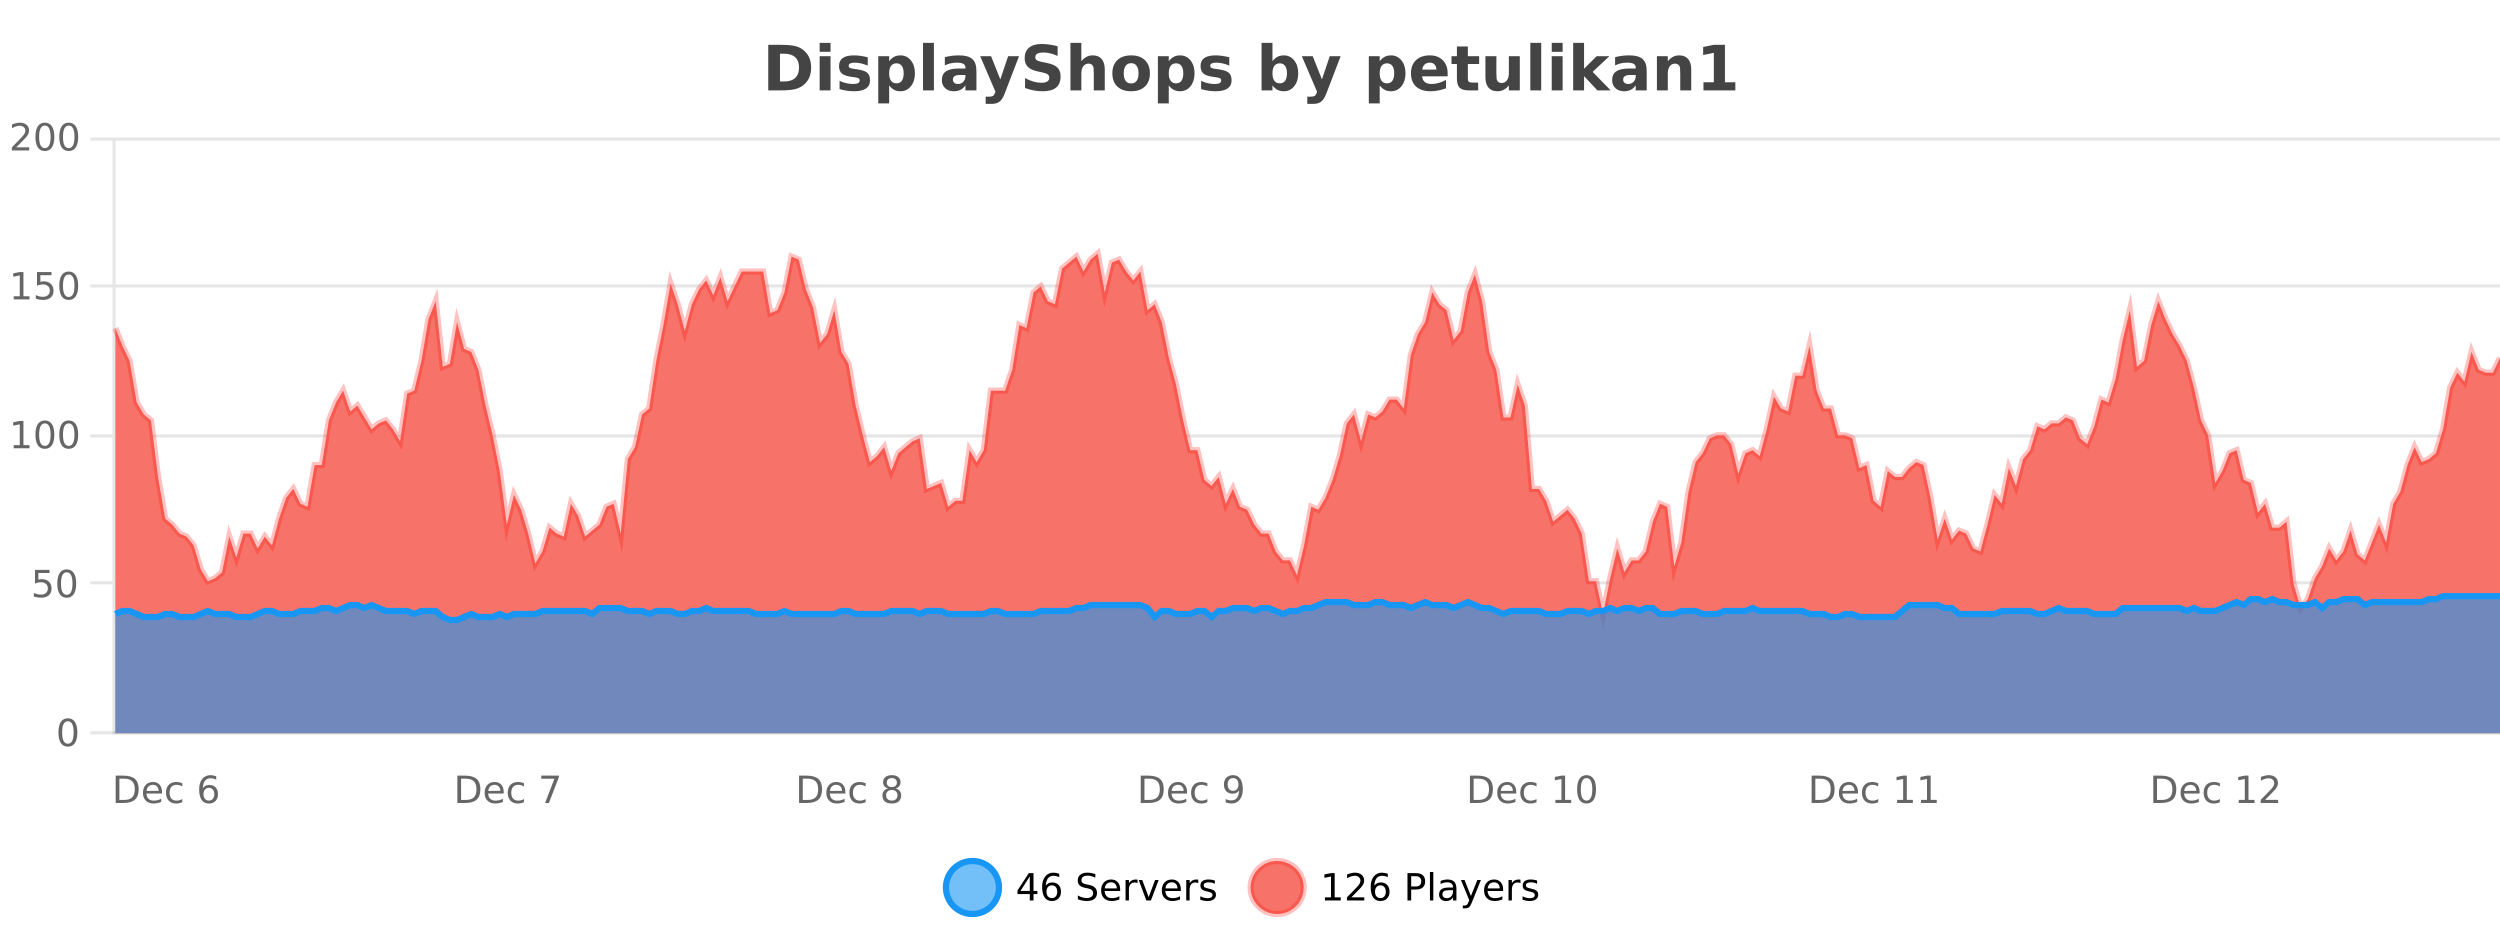 <?xml version="1.0" encoding="UTF-8"?>
<svg xmlns="http://www.w3.org/2000/svg" xmlns:xlink="http://www.w3.org/1999/xlink" width="800pt" height="300pt" viewBox="0 0 800 300" version="1.1">
<defs>
<clipPath id="clip1">
  <path d="M 274 263 L 348 263 L 348 300 L 274 300 Z M 274 263 "/>
</clipPath>
<clipPath id="clip2">
  <path d="M 371 263 L 446 263 L 446 300 L 371 300 Z M 371 263 "/>
</clipPath>
<clipPath id="clip3">
  <path d="M 36.906 81 L 800 81 L 800 234.602 L 36.906 234.602 Z M 36.906 81 "/>
</clipPath>
<clipPath id="clip4">
  <path d="M 35.906 52 L 800 52 L 800 225 L 35.906 225 Z M 35.906 52 "/>
</clipPath>
<clipPath id="clip5">
  <path d="M 36.906 190 L 800 190 L 800 234.602 L 36.906 234.602 Z M 36.906 190 "/>
</clipPath>
<clipPath id="clip6">
  <path d="M 35.906 162 L 800 162 L 800 227 L 35.906 227 Z M 35.906 162 "/>
</clipPath>
</defs>
<g id="surface867521">
<rect x="0" y="0" width="800" height="300" style="fill:rgb(100%,100%,100%);fill-opacity:1;stroke:none;"/>
<path style="fill:none;stroke-width:1;stroke-linecap:butt;stroke-linejoin:miter;stroke:rgb(0%,0%,0%);stroke-opacity:0.098;stroke-miterlimit:10;" d="M 37 234.5 L 800 234.5 "/>
<path style="fill:none;stroke-width:1;stroke-linecap:butt;stroke-linejoin:miter;stroke:rgb(0%,0%,0%);stroke-opacity:0.098;stroke-miterlimit:10;" d="M 28.906 234.5 L 36 234.5 "/>
<path style="fill:none;stroke-width:1;stroke-linecap:butt;stroke-linejoin:miter;stroke:rgb(0%,0%,0%);stroke-opacity:0.098;stroke-miterlimit:10;" d="M 37 186.5 L 800 186.5 "/>
<path style="fill:none;stroke-width:1;stroke-linecap:butt;stroke-linejoin:miter;stroke:rgb(0%,0%,0%);stroke-opacity:0.098;stroke-miterlimit:10;" d="M 28.906 186.5 L 36 186.5 "/>
<path style="fill:none;stroke-width:1;stroke-linecap:butt;stroke-linejoin:miter;stroke:rgb(0%,0%,0%);stroke-opacity:0.098;stroke-miterlimit:10;" d="M 37 139.5 L 800 139.5 "/>
<path style="fill:none;stroke-width:1;stroke-linecap:butt;stroke-linejoin:miter;stroke:rgb(0%,0%,0%);stroke-opacity:0.098;stroke-miterlimit:10;" d="M 28.906 139.5 L 36 139.5 "/>
<path style="fill:none;stroke-width:1;stroke-linecap:butt;stroke-linejoin:miter;stroke:rgb(0%,0%,0%);stroke-opacity:0.098;stroke-miterlimit:10;" d="M 37 91.5 L 800 91.5 "/>
<path style="fill:none;stroke-width:1;stroke-linecap:butt;stroke-linejoin:miter;stroke:rgb(0%,0%,0%);stroke-opacity:0.098;stroke-miterlimit:10;" d="M 28.906 91.5 L 36 91.5 "/>
<path style="fill:none;stroke-width:1;stroke-linecap:butt;stroke-linejoin:miter;stroke:rgb(0%,0%,0%);stroke-opacity:0.098;stroke-miterlimit:10;" d="M 37 44.5 L 800 44.5 "/>
<path style="fill:none;stroke-width:1;stroke-linecap:butt;stroke-linejoin:miter;stroke:rgb(0%,0%,0%);stroke-opacity:0.098;stroke-miterlimit:10;" d="M 28.906 44.5 L 36 44.5 "/>
<path style=" stroke:none;fill-rule:nonzero;fill:rgb(9.02%,58.824%,95.294%);fill-opacity:0.6;" d="M 319.672 284 C 319.672 288.688 315.871 292.484 311.188 292.484 C 306.5 292.484 302.699 288.688 302.699 284 C 302.699 279.312 306.5 275.516 311.188 275.516 C 315.871 275.516 319.672 279.312 319.672 284 Z M 319.672 284 "/>
<g clip-path="url(#clip1)" clip-rule="nonzero">
<path style="fill:none;stroke-width:2;stroke-linecap:butt;stroke-linejoin:miter;stroke:rgb(9.02%,58.824%,95.294%);stroke-opacity:1;stroke-miterlimit:10;" d="M 319.672 284 C 319.672 288.688 315.871 292.484 311.188 292.484 C 306.5 292.484 302.699 288.688 302.699 284 C 302.699 279.312 306.5 275.516 311.188 275.516 C 315.871 275.516 319.672 279.312 319.672 284 Z M 319.672 284 "/>
</g>
<path style=" stroke:none;fill-rule:nonzero;fill:rgb(0%,0%,0%);fill-opacity:1;" d="M 329.531 280.438 L 326.547 285.109 L 329.531 285.109 Z M 329.219 279.406 L 330.719 279.406 L 330.719 285.109 L 331.969 285.109 L 331.969 286.094 L 330.719 286.094 L 330.719 288.156 L 329.531 288.156 L 329.531 286.094 L 325.594 286.094 L 325.594 284.953 Z M 336.605 283.312 C 336.074 283.312 335.652 283.496 335.34 283.859 C 335.027 284.227 334.871 284.719 334.871 285.344 C 334.871 285.98 335.027 286.48 335.34 286.844 C 335.652 287.211 336.074 287.391 336.605 287.391 C 337.137 287.391 337.551 287.211 337.855 286.844 C 338.168 286.48 338.324 285.98 338.324 285.344 C 338.324 284.719 338.168 284.227 337.855 283.859 C 337.551 283.496 337.137 283.312 336.605 283.312 Z M 338.949 279.594 L 338.949 280.672 C 338.645 280.539 338.344 280.434 338.043 280.359 C 337.738 280.289 337.441 280.25 337.152 280.25 C 336.371 280.25 335.77 280.516 335.355 281.047 C 334.949 281.57 334.715 282.359 334.652 283.422 C 334.879 283.09 335.168 282.836 335.512 282.656 C 335.863 282.469 336.25 282.375 336.668 282.375 C 337.543 282.375 338.234 282.641 338.746 283.172 C 339.254 283.703 339.512 284.43 339.512 285.344 C 339.512 286.25 339.246 286.977 338.715 287.516 C 338.184 288.059 337.48 288.328 336.605 288.328 C 335.582 288.328 334.809 287.945 334.277 287.172 C 333.746 286.391 333.48 285.266 333.48 283.797 C 333.48 282.414 333.809 281.309 334.465 280.484 C 335.121 279.664 336 279.25 337.105 279.25 C 337.395 279.25 337.691 279.281 337.996 279.344 C 338.297 279.398 338.613 279.48 338.949 279.594 Z M 350.508 279.688 L 350.508 280.844 C 350.059 280.637 349.633 280.48 349.227 280.375 C 348.828 280.262 348.449 280.203 348.086 280.203 C 347.438 280.203 346.938 280.328 346.586 280.578 C 346.242 280.828 346.07 281.188 346.07 281.656 C 346.07 282.043 346.184 282.336 346.414 282.531 C 346.641 282.73 347.086 282.887 347.742 283 L 348.445 283.156 C 349.328 283.324 349.98 283.621 350.398 284.047 C 350.824 284.465 351.039 285.027 351.039 285.734 C 351.039 286.59 350.75 287.234 350.18 287.672 C 349.617 288.109 348.781 288.328 347.68 288.328 C 347.273 288.328 346.836 288.281 346.367 288.188 C 345.898 288.094 345.414 287.953 344.914 287.766 L 344.914 286.547 C 345.391 286.82 345.859 287.023 346.32 287.156 C 346.789 287.293 347.242 287.359 347.68 287.359 C 348.355 287.359 348.875 287.23 349.242 286.969 C 349.617 286.699 349.805 286.32 349.805 285.828 C 349.805 285.402 349.668 285.07 349.398 284.828 C 349.137 284.578 348.703 284.398 348.102 284.281 L 347.383 284.141 C 346.496 283.965 345.855 283.688 345.461 283.312 C 345.074 282.938 344.883 282.418 344.883 281.75 C 344.883 280.969 345.152 280.359 345.695 279.922 C 346.234 279.477 346.984 279.25 347.945 279.25 C 348.359 279.25 348.777 279.289 349.195 279.359 C 349.621 279.434 350.059 279.543 350.508 279.688 Z M 358.453 284.609 L 358.453 285.125 L 353.484 285.125 C 353.535 285.875 353.758 286.445 354.156 286.828 C 354.562 287.215 355.117 287.406 355.828 287.406 C 356.242 287.406 356.645 287.359 357.031 287.266 C 357.426 287.164 357.816 287.008 358.203 286.797 L 358.203 287.828 C 357.805 287.984 357.406 288.105 357 288.188 C 356.594 288.281 356.18 288.328 355.766 288.328 C 354.723 288.328 353.895 288.027 353.281 287.422 C 352.664 286.809 352.359 285.98 352.359 284.938 C 352.359 283.867 352.648 283.016 353.234 282.391 C 353.816 281.758 354.598 281.438 355.578 281.438 C 356.461 281.438 357.16 281.727 357.672 282.297 C 358.191 282.859 358.453 283.633 358.453 284.609 Z M 357.375 284.281 C 357.363 283.699 357.195 283.23 356.875 282.875 C 356.551 282.523 356.125 282.344 355.594 282.344 C 354.988 282.344 354.504 282.516 354.141 282.859 C 353.785 283.203 353.582 283.684 353.531 284.297 Z M 364.023 282.594 C 363.898 282.531 363.762 282.484 363.617 282.453 C 363.48 282.414 363.324 282.391 363.148 282.391 C 362.543 282.391 362.074 282.59 361.742 282.984 C 361.418 283.383 361.258 283.953 361.258 284.703 L 361.258 288.156 L 360.18 288.156 L 360.18 281.594 L 361.258 281.594 L 361.258 282.609 C 361.484 282.215 361.781 281.922 362.148 281.734 C 362.512 281.539 362.953 281.438 363.477 281.438 C 363.547 281.438 363.625 281.445 363.711 281.453 C 363.805 281.465 363.902 281.48 364.008 281.5 Z M 364.379 281.594 L 365.52 281.594 L 367.566 287.094 L 369.629 281.594 L 370.77 281.594 L 368.301 288.156 L 366.832 288.156 Z M 377.871 284.609 L 377.871 285.125 L 372.902 285.125 C 372.953 285.875 373.176 286.445 373.574 286.828 C 373.98 287.215 374.535 287.406 375.246 287.406 C 375.66 287.406 376.062 287.359 376.449 287.266 C 376.844 287.164 377.234 287.008 377.621 286.797 L 377.621 287.828 C 377.223 287.984 376.824 288.105 376.418 288.188 C 376.012 288.281 375.598 288.328 375.184 288.328 C 374.141 288.328 373.312 288.027 372.699 287.422 C 372.082 286.809 371.777 285.98 371.777 284.938 C 371.777 283.867 372.066 283.016 372.652 282.391 C 373.234 281.758 374.016 281.438 374.996 281.438 C 375.879 281.438 376.578 281.727 377.09 282.297 C 377.609 282.859 377.871 283.633 377.871 284.609 Z M 376.793 284.281 C 376.781 283.699 376.613 283.23 376.293 282.875 C 375.969 282.523 375.543 282.344 375.012 282.344 C 374.406 282.344 373.922 282.516 373.559 282.859 C 373.203 283.203 373 283.684 372.949 284.297 Z M 383.441 282.594 C 383.316 282.531 383.18 282.484 383.035 282.453 C 382.898 282.414 382.742 282.391 382.566 282.391 C 381.961 282.391 381.492 282.59 381.16 282.984 C 380.836 283.383 380.676 283.953 380.676 284.703 L 380.676 288.156 L 379.598 288.156 L 379.598 281.594 L 380.676 281.594 L 380.676 282.609 C 380.902 282.215 381.199 281.922 381.566 281.734 C 381.93 281.539 382.371 281.438 382.895 281.438 C 382.965 281.438 383.043 281.445 383.129 281.453 C 383.223 281.465 383.32 281.48 383.426 281.5 Z M 388.75 281.781 L 388.75 282.812 C 388.445 282.656 388.129 282.543 387.797 282.469 C 387.473 282.387 387.133 282.344 386.781 282.344 C 386.25 282.344 385.848 282.43 385.578 282.594 C 385.305 282.75 385.172 282.996 385.172 283.328 C 385.172 283.578 385.266 283.777 385.453 283.922 C 385.648 284.059 386.039 284.188 386.625 284.312 L 386.984 284.406 C 387.754 284.562 388.301 284.793 388.625 285.094 C 388.945 285.398 389.109 285.812 389.109 286.344 C 389.109 286.961 388.863 287.445 388.375 287.797 C 387.895 288.152 387.234 288.328 386.391 288.328 C 386.035 288.328 385.664 288.289 385.281 288.219 C 384.906 288.156 384.508 288.059 384.094 287.922 L 384.094 286.797 C 384.488 287.008 384.879 287.164 385.266 287.266 C 385.648 287.371 386.035 287.422 386.422 287.422 C 386.922 287.422 387.305 287.34 387.578 287.172 C 387.859 286.996 388 286.746 388 286.422 C 388 286.133 387.898 285.906 387.703 285.75 C 387.504 285.594 387.07 285.445 386.406 285.297 L 386.031 285.219 C 385.363 285.074 384.879 284.855 384.578 284.562 C 384.285 284.273 384.141 283.875 384.141 283.375 C 384.141 282.75 384.359 282.273 384.797 281.938 C 385.234 281.605 385.852 281.438 386.656 281.438 C 387.051 281.438 387.426 281.469 387.781 281.531 C 388.133 281.586 388.457 281.668 388.75 281.781 Z M 321.188 277.016 "/>
<path style=" stroke:none;fill-rule:nonzero;fill:rgb(96.863%,44.706%,40.784%);fill-opacity:1;" d="M 417.172 284 C 417.172 288.688 413.375 292.484 408.688 292.484 C 404 292.484 400.203 288.688 400.203 284 C 400.203 279.312 404 275.516 408.688 275.516 C 413.375 275.516 417.172 279.312 417.172 284 Z M 417.172 284 "/>
<g clip-path="url(#clip2)" clip-rule="nonzero">
<path style="fill:none;stroke-width:2;stroke-linecap:butt;stroke-linejoin:miter;stroke:rgb(100%,4.706%,0%);stroke-opacity:0.247;stroke-miterlimit:10;" d="M 417.172 284 C 417.172 288.688 413.375 292.484 408.688 292.484 C 404 292.484 400.203 288.688 400.203 284 C 400.203 279.312 404 275.516 408.688 275.516 C 413.375 275.516 417.172 279.312 417.172 284 Z M 417.172 284 "/>
</g>
<path style=" stroke:none;fill-rule:nonzero;fill:rgb(0%,0%,0%);fill-opacity:1;" d="M 423.984 287.156 L 425.922 287.156 L 425.922 280.484 L 423.812 280.906 L 423.812 279.828 L 425.906 279.406 L 427.094 279.406 L 427.094 287.156 L 429.031 287.156 L 429.031 288.156 L 423.984 288.156 Z M 432.434 287.156 L 436.574 287.156 L 436.574 288.156 L 431.012 288.156 L 431.012 287.156 C 431.457 286.699 432.066 286.078 432.84 285.297 C 433.621 284.508 434.109 283.996 434.309 283.766 C 434.691 283.352 434.957 282.996 435.105 282.703 C 435.262 282.402 435.34 282.109 435.34 281.828 C 435.34 281.359 435.172 280.98 434.84 280.688 C 434.516 280.398 434.094 280.25 433.574 280.25 C 433.199 280.25 432.801 280.312 432.387 280.438 C 431.98 280.562 431.543 280.762 431.074 281.031 L 431.074 279.828 C 431.551 279.641 431.996 279.5 432.402 279.406 C 432.816 279.305 433.199 279.25 433.543 279.25 C 434.449 279.25 435.172 279.48 435.715 279.938 C 436.254 280.387 436.527 280.992 436.527 281.75 C 436.527 282.105 436.457 282.445 436.324 282.766 C 436.188 283.09 435.941 283.469 435.59 283.906 C 435.484 284.023 435.172 284.352 434.652 284.891 C 434.129 285.434 433.391 286.188 432.434 287.156 Z M 441.742 283.312 C 441.211 283.312 440.789 283.496 440.477 283.859 C 440.164 284.227 440.008 284.719 440.008 285.344 C 440.008 285.98 440.164 286.48 440.477 286.844 C 440.789 287.211 441.211 287.391 441.742 287.391 C 442.273 287.391 442.688 287.211 442.992 286.844 C 443.305 286.48 443.461 285.98 443.461 285.344 C 443.461 284.719 443.305 284.227 442.992 283.859 C 442.688 283.496 442.273 283.312 441.742 283.312 Z M 444.086 279.594 L 444.086 280.672 C 443.781 280.539 443.48 280.434 443.18 280.359 C 442.875 280.289 442.578 280.25 442.289 280.25 C 441.508 280.25 440.906 280.516 440.492 281.047 C 440.086 281.57 439.852 282.359 439.789 283.422 C 440.016 283.09 440.305 282.836 440.648 282.656 C 441 282.469 441.387 282.375 441.805 282.375 C 442.68 282.375 443.371 282.641 443.883 283.172 C 444.391 283.703 444.648 284.43 444.648 285.344 C 444.648 286.25 444.383 286.977 443.852 287.516 C 443.32 288.059 442.617 288.328 441.742 288.328 C 440.719 288.328 439.945 287.945 439.414 287.172 C 438.883 286.391 438.617 285.266 438.617 283.797 C 438.617 282.414 438.945 281.309 439.602 280.484 C 440.258 279.664 441.137 279.25 442.242 279.25 C 442.531 279.25 442.828 279.281 443.133 279.344 C 443.434 279.398 443.75 279.48 444.086 279.594 Z M 451.578 280.375 L 451.578 283.672 L 453.062 283.672 C 453.613 283.672 454.039 283.531 454.344 283.25 C 454.645 282.961 454.797 282.547 454.797 282.016 C 454.797 281.496 454.645 281.094 454.344 280.812 C 454.039 280.523 453.613 280.375 453.062 280.375 Z M 450.391 279.406 L 453.062 279.406 C 454.051 279.406 454.797 279.633 455.297 280.078 C 455.797 280.516 456.047 281.164 456.047 282.016 C 456.047 282.883 455.797 283.539 455.297 283.984 C 454.797 284.422 454.051 284.641 453.062 284.641 L 451.578 284.641 L 451.578 288.156 L 450.391 288.156 Z M 457.582 279.031 L 458.66 279.031 L 458.66 288.156 L 457.582 288.156 Z M 463.898 284.859 C 463.031 284.859 462.43 284.961 462.086 285.156 C 461.75 285.355 461.586 285.695 461.586 286.172 C 461.586 286.559 461.711 286.867 461.961 287.094 C 462.219 287.312 462.562 287.422 462.992 287.422 C 463.594 287.422 464.074 287.215 464.43 286.797 C 464.793 286.371 464.977 285.805 464.977 285.094 L 464.977 284.859 Z M 466.055 284.406 L 466.055 288.156 L 464.977 288.156 L 464.977 287.156 C 464.727 287.555 464.418 287.852 464.055 288.047 C 463.688 288.234 463.242 288.328 462.711 288.328 C 462.031 288.328 461.496 288.141 461.102 287.766 C 460.703 287.383 460.508 286.875 460.508 286.25 C 460.508 285.512 460.75 284.953 461.242 284.578 C 461.742 284.203 462.48 284.016 463.461 284.016 L 464.977 284.016 L 464.977 283.906 C 464.977 283.406 464.809 283.023 464.477 282.75 C 464.152 282.48 463.699 282.344 463.117 282.344 C 462.742 282.344 462.371 282.391 462.008 282.484 C 461.652 282.578 461.312 282.715 460.992 282.891 L 460.992 281.891 C 461.387 281.734 461.766 281.621 462.133 281.547 C 462.508 281.477 462.871 281.438 463.227 281.438 C 464.172 281.438 464.883 281.684 465.352 282.172 C 465.82 282.664 466.055 283.406 466.055 284.406 Z M 471.004 288.766 C 470.699 289.547 470.402 290.055 470.113 290.297 C 469.82 290.535 469.434 290.656 468.957 290.656 L 468.098 290.656 L 468.098 289.75 L 468.723 289.75 C 469.023 289.75 469.254 289.676 469.41 289.531 C 469.574 289.395 469.758 289.066 469.957 288.547 L 470.16 288.047 L 467.504 281.594 L 468.645 281.594 L 470.691 286.719 L 472.754 281.594 L 473.895 281.594 Z M 480.996 284.609 L 480.996 285.125 L 476.027 285.125 C 476.078 285.875 476.301 286.445 476.699 286.828 C 477.105 287.215 477.66 287.406 478.371 287.406 C 478.785 287.406 479.188 287.359 479.574 287.266 C 479.969 287.164 480.359 287.008 480.746 286.797 L 480.746 287.828 C 480.348 287.984 479.949 288.105 479.543 288.188 C 479.137 288.281 478.723 288.328 478.309 288.328 C 477.266 288.328 476.438 288.027 475.824 287.422 C 475.207 286.809 474.902 285.98 474.902 284.938 C 474.902 283.867 475.191 283.016 475.777 282.391 C 476.359 281.758 477.141 281.438 478.121 281.438 C 479.004 281.438 479.703 281.727 480.215 282.297 C 480.734 282.859 480.996 283.633 480.996 284.609 Z M 479.918 284.281 C 479.906 283.699 479.738 283.23 479.418 282.875 C 479.094 282.523 478.668 282.344 478.137 282.344 C 477.531 282.344 477.047 282.516 476.684 282.859 C 476.328 283.203 476.125 283.684 476.074 284.297 Z M 486.566 282.594 C 486.441 282.531 486.305 282.484 486.16 282.453 C 486.023 282.414 485.867 282.391 485.691 282.391 C 485.086 282.391 484.617 282.59 484.285 282.984 C 483.961 283.383 483.801 283.953 483.801 284.703 L 483.801 288.156 L 482.723 288.156 L 482.723 281.594 L 483.801 281.594 L 483.801 282.609 C 484.027 282.215 484.324 281.922 484.691 281.734 C 485.055 281.539 485.496 281.438 486.02 281.438 C 486.09 281.438 486.168 281.445 486.254 281.453 C 486.348 281.465 486.445 281.48 486.551 281.5 Z M 491.875 281.781 L 491.875 282.812 C 491.57 282.656 491.254 282.543 490.922 282.469 C 490.598 282.387 490.258 282.344 489.906 282.344 C 489.375 282.344 488.973 282.43 488.703 282.594 C 488.43 282.75 488.297 282.996 488.297 283.328 C 488.297 283.578 488.391 283.777 488.578 283.922 C 488.773 284.059 489.164 284.188 489.75 284.312 L 490.109 284.406 C 490.879 284.562 491.426 284.793 491.75 285.094 C 492.07 285.398 492.234 285.812 492.234 286.344 C 492.234 286.961 491.988 287.445 491.5 287.797 C 491.02 288.152 490.359 288.328 489.516 288.328 C 489.16 288.328 488.789 288.289 488.406 288.219 C 488.031 288.156 487.633 288.059 487.219 287.922 L 487.219 286.797 C 487.613 287.008 488.004 287.164 488.391 287.266 C 488.773 287.371 489.16 287.422 489.547 287.422 C 490.047 287.422 490.43 287.34 490.703 287.172 C 490.984 286.996 491.125 286.746 491.125 286.422 C 491.125 286.133 491.023 285.906 490.828 285.75 C 490.629 285.594 490.195 285.445 489.531 285.297 L 489.156 285.219 C 488.488 285.074 488.004 284.855 487.703 284.562 C 487.41 284.273 487.266 283.875 487.266 283.375 C 487.266 282.75 487.484 282.273 487.922 281.938 C 488.359 281.605 488.977 281.438 489.781 281.438 C 490.176 281.438 490.551 281.469 490.906 281.531 C 491.258 281.586 491.582 281.668 491.875 281.781 Z M 418.688 277.016 "/>
<path style=" stroke:none;fill-rule:nonzero;fill:rgb(26.667%,26.667%,26.667%);fill-opacity:1;" d="M 249.594 17.188 L 249.594 26.078 L 250.938 26.078 C 252.477 26.078 253.656 25.699 254.469 24.938 C 255.281 24.18 255.688 23.07 255.688 21.609 C 255.688 20.172 255.281 19.078 254.469 18.328 C 253.664 17.57 252.488 17.188 250.938 17.188 Z M 245.844 14.344 L 249.797 14.344 C 252.016 14.344 253.664 14.5 254.75 14.812 C 255.832 15.125 256.758 15.664 257.531 16.422 C 258.219 17.078 258.727 17.84 259.062 18.703 C 259.395 19.559 259.562 20.527 259.562 21.609 C 259.562 22.715 259.395 23.699 259.062 24.562 C 258.727 25.43 258.219 26.188 257.531 26.844 C 256.75 27.594 255.812 28.133 254.719 28.453 C 253.625 28.766 251.984 28.922 249.797 28.922 L 245.844 28.922 Z M 262.289 17.984 L 265.773 17.984 L 265.773 28.922 L 262.289 28.922 Z M 262.289 13.719 L 265.773 13.719 L 265.773 16.578 L 262.289 16.578 Z M 277.676 18.328 L 277.676 20.984 C 276.934 20.672 276.215 20.438 275.52 20.281 C 274.82 20.125 274.16 20.047 273.535 20.047 C 272.879 20.047 272.387 20.133 272.066 20.297 C 271.742 20.465 271.582 20.719 271.582 21.062 C 271.582 21.344 271.699 21.559 271.941 21.703 C 272.191 21.852 272.629 21.961 273.254 22.031 L 273.879 22.125 C 275.668 22.355 276.871 22.73 277.488 23.25 C 278.102 23.773 278.41 24.59 278.41 25.703 C 278.41 26.871 277.977 27.746 277.113 28.328 C 276.258 28.914 274.98 29.203 273.285 29.203 C 272.555 29.203 271.805 29.145 271.035 29.031 C 270.262 28.918 269.473 28.746 268.66 28.516 L 268.66 25.859 C 269.355 26.203 270.07 26.461 270.801 26.625 C 271.527 26.793 272.273 26.875 273.035 26.875 C 273.723 26.875 274.238 26.781 274.582 26.594 C 274.926 26.406 275.098 26.125 275.098 25.75 C 275.098 25.438 274.977 25.211 274.738 25.062 C 274.496 24.906 274.023 24.789 273.316 24.703 L 272.707 24.625 C 271.145 24.43 270.051 24.07 269.426 23.547 C 268.801 23.016 268.488 22.215 268.488 21.141 C 268.488 19.984 268.883 19.125 269.676 18.562 C 270.477 18 271.695 17.719 273.332 17.719 C 273.977 17.719 274.652 17.773 275.363 17.875 C 276.07 17.969 276.84 18.121 277.676 18.328 Z M 284.531 27.344 L 284.531 33.078 L 281.047 33.078 L 281.047 17.984 L 284.531 17.984 L 284.531 19.578 C 285.02 18.945 285.555 18.477 286.141 18.172 C 286.723 17.871 287.395 17.719 288.156 17.719 C 289.508 17.719 290.617 18.258 291.484 19.328 C 292.348 20.402 292.781 21.781 292.781 23.469 C 292.781 25.148 292.348 26.523 291.484 27.594 C 290.617 28.668 289.508 29.203 288.156 29.203 C 287.395 29.203 286.723 29.051 286.141 28.75 C 285.555 28.449 285.02 27.98 284.531 27.344 Z M 286.859 20.266 C 286.109 20.266 285.531 20.543 285.125 21.094 C 284.727 21.637 284.531 22.43 284.531 23.469 C 284.531 24.5 284.727 25.293 285.125 25.844 C 285.531 26.398 286.109 26.672 286.859 26.672 C 287.609 26.672 288.18 26.402 288.578 25.859 C 288.973 25.309 289.172 24.512 289.172 23.469 C 289.172 22.43 288.973 21.637 288.578 21.094 C 288.18 20.543 287.609 20.266 286.859 20.266 Z M 295.367 13.719 L 298.852 13.719 L 298.852 28.922 L 295.367 28.922 Z M 307.109 24 C 306.379 24 305.832 24.125 305.469 24.375 C 305.102 24.617 304.922 24.98 304.922 25.469 C 304.922 25.906 305.066 26.25 305.359 26.5 C 305.66 26.75 306.07 26.875 306.594 26.875 C 307.25 26.875 307.801 26.641 308.25 26.172 C 308.707 25.703 308.938 25.117 308.938 24.406 L 308.938 24 Z M 312.453 22.688 L 312.453 28.922 L 308.938 28.922 L 308.938 27.297 C 308.469 27.965 307.938 28.449 307.344 28.75 C 306.758 29.051 306.047 29.203 305.203 29.203 C 304.078 29.203 303.16 28.875 302.453 28.219 C 301.742 27.555 301.391 26.695 301.391 25.641 C 301.391 24.359 301.828 23.422 302.703 22.828 C 303.586 22.227 304.977 21.922 306.875 21.922 L 308.938 21.922 L 308.938 21.641 C 308.938 21.09 308.719 20.688 308.281 20.438 C 307.844 20.18 307.16 20.047 306.234 20.047 C 305.484 20.047 304.785 20.125 304.141 20.281 C 303.492 20.43 302.895 20.648 302.344 20.938 L 302.344 18.281 C 303.094 18.094 303.844 17.953 304.594 17.859 C 305.352 17.766 306.113 17.719 306.875 17.719 C 308.844 17.719 310.266 18.109 311.141 18.891 C 312.016 19.664 312.453 20.93 312.453 22.688 Z M 313.664 17.984 L 317.148 17.984 L 320.102 25.406 L 322.602 17.984 L 326.086 17.984 L 321.492 29.953 C 321.031 31.172 320.492 32.02 319.867 32.5 C 319.25 32.988 318.445 33.234 317.445 33.234 L 315.414 33.234 L 315.414 30.938 L 316.508 30.938 C 317.102 30.938 317.531 30.844 317.805 30.656 C 318.074 30.469 318.281 30.129 318.43 29.641 L 318.539 29.344 Z M 338.438 14.797 L 338.438 17.891 C 337.633 17.527 336.852 17.258 336.094 17.078 C 335.332 16.891 334.613 16.797 333.938 16.797 C 333.039 16.797 332.375 16.922 331.938 17.172 C 331.508 17.422 331.297 17.809 331.297 18.328 C 331.297 18.715 331.441 19.016 331.734 19.234 C 332.023 19.453 332.551 19.641 333.312 19.797 L 334.906 20.125 C 336.531 20.449 337.68 20.945 338.359 21.609 C 339.047 22.277 339.391 23.219 339.391 24.438 C 339.391 26.043 338.91 27.242 337.953 28.031 C 337.004 28.812 335.551 29.203 333.594 29.203 C 332.664 29.203 331.734 29.113 330.797 28.938 C 329.867 28.762 328.941 28.5 328.016 28.156 L 328.016 24.984 C 328.941 25.484 329.836 25.859 330.703 26.109 C 331.578 26.359 332.422 26.484 333.234 26.484 C 334.055 26.484 334.68 26.352 335.109 26.078 C 335.547 25.797 335.766 25.402 335.766 24.891 C 335.766 24.445 335.613 24.094 335.312 23.844 C 335.02 23.594 334.43 23.371 333.547 23.172 L 332.094 22.859 C 330.633 22.547 329.566 22.055 328.891 21.375 C 328.223 20.688 327.891 19.762 327.891 18.594 C 327.891 17.148 328.359 16.031 329.297 15.25 C 330.234 14.469 331.582 14.078 333.344 14.078 C 334.145 14.078 334.969 14.141 335.812 14.266 C 336.656 14.383 337.531 14.559 338.438 14.797 Z M 353.527 22.266 L 353.527 28.922 L 350.012 28.922 L 350.012 23.844 C 350.012 22.887 349.988 22.23 349.949 21.875 C 349.906 21.512 349.832 21.246 349.73 21.078 C 349.594 20.852 349.406 20.672 349.168 20.547 C 348.938 20.422 348.672 20.359 348.371 20.359 C 347.641 20.359 347.066 20.641 346.652 21.203 C 346.234 21.766 346.027 22.547 346.027 23.547 L 346.027 28.922 L 342.543 28.922 L 342.543 13.719 L 346.027 13.719 L 346.027 19.578 C 346.559 18.945 347.121 18.477 347.715 18.172 C 348.309 17.871 348.957 17.719 349.668 17.719 C 350.938 17.719 351.895 18.109 352.543 18.891 C 353.199 19.664 353.527 20.789 353.527 22.266 Z M 361.984 20.219 C 361.203 20.219 360.609 20.5 360.203 21.062 C 359.797 21.617 359.594 22.418 359.594 23.469 C 359.594 24.512 359.797 25.312 360.203 25.875 C 360.609 26.43 361.203 26.703 361.984 26.703 C 362.742 26.703 363.32 26.43 363.719 25.875 C 364.125 25.312 364.328 24.512 364.328 23.469 C 364.328 22.418 364.125 21.617 363.719 21.062 C 363.32 20.5 362.742 20.219 361.984 20.219 Z M 361.984 17.719 C 363.859 17.719 365.32 18.23 366.375 19.25 C 367.438 20.262 367.969 21.668 367.969 23.469 C 367.969 25.262 367.438 26.668 366.375 27.688 C 365.32 28.699 363.859 29.203 361.984 29.203 C 360.086 29.203 358.609 28.699 357.547 27.688 C 356.484 26.668 355.953 25.262 355.953 23.469 C 355.953 21.668 356.484 20.262 357.547 19.25 C 358.609 18.23 360.086 17.719 361.984 17.719 Z M 374.008 27.344 L 374.008 33.078 L 370.523 33.078 L 370.523 17.984 L 374.008 17.984 L 374.008 19.578 C 374.496 18.945 375.031 18.477 375.617 18.172 C 376.199 17.871 376.871 17.719 377.633 17.719 C 378.984 17.719 380.094 18.258 380.961 19.328 C 381.824 20.402 382.258 21.781 382.258 23.469 C 382.258 25.148 381.824 26.523 380.961 27.594 C 380.094 28.668 378.984 29.203 377.633 29.203 C 376.871 29.203 376.199 29.051 375.617 28.75 C 375.031 28.449 374.496 27.98 374.008 27.344 Z M 376.336 20.266 C 375.586 20.266 375.008 20.543 374.602 21.094 C 374.203 21.637 374.008 22.43 374.008 23.469 C 374.008 24.5 374.203 25.293 374.602 25.844 C 375.008 26.398 375.586 26.672 376.336 26.672 C 377.086 26.672 377.656 26.402 378.055 25.859 C 378.449 25.309 378.648 24.512 378.648 23.469 C 378.648 22.43 378.449 21.637 378.055 21.094 C 377.656 20.543 377.086 20.266 376.336 20.266 Z M 393.367 18.328 L 393.367 20.984 C 392.625 20.672 391.906 20.438 391.211 20.281 C 390.512 20.125 389.852 20.047 389.227 20.047 C 388.57 20.047 388.078 20.133 387.758 20.297 C 387.434 20.465 387.273 20.719 387.273 21.062 C 387.273 21.344 387.391 21.559 387.633 21.703 C 387.883 21.852 388.32 21.961 388.945 22.031 L 389.57 22.125 C 391.359 22.355 392.562 22.73 393.18 23.25 C 393.793 23.773 394.102 24.59 394.102 25.703 C 394.102 26.871 393.668 27.746 392.805 28.328 C 391.949 28.914 390.672 29.203 388.977 29.203 C 388.246 29.203 387.496 29.145 386.727 29.031 C 385.953 28.918 385.164 28.746 384.352 28.516 L 384.352 25.859 C 385.047 26.203 385.762 26.461 386.492 26.625 C 387.219 26.793 387.965 26.875 388.727 26.875 C 389.414 26.875 389.93 26.781 390.273 26.594 C 390.617 26.406 390.789 26.125 390.789 25.75 C 390.789 25.438 390.668 25.211 390.43 25.062 C 390.188 24.906 389.715 24.789 389.008 24.703 L 388.398 24.625 C 386.836 24.43 385.742 24.07 385.117 23.547 C 384.492 23.016 384.18 22.215 384.18 21.141 C 384.18 19.984 384.574 19.125 385.367 18.562 C 386.168 18 387.387 17.719 389.023 17.719 C 389.668 17.719 390.344 17.773 391.055 17.875 C 391.762 17.969 392.531 18.121 393.367 18.328 Z M 409.516 26.672 C 410.266 26.672 410.836 26.402 411.234 25.859 C 411.629 25.309 411.828 24.512 411.828 23.469 C 411.828 22.43 411.629 21.637 411.234 21.094 C 410.836 20.543 410.266 20.266 409.516 20.266 C 408.766 20.266 408.188 20.543 407.781 21.094 C 407.383 21.637 407.188 22.43 407.188 23.469 C 407.188 24.5 407.383 25.293 407.781 25.844 C 408.188 26.398 408.766 26.672 409.516 26.672 Z M 407.188 19.578 C 407.676 18.945 408.211 18.477 408.797 18.172 C 409.379 17.871 410.051 17.719 410.812 17.719 C 412.164 17.719 413.273 18.258 414.141 19.328 C 415.004 20.402 415.438 21.781 415.438 23.469 C 415.438 25.148 415.004 26.523 414.141 27.594 C 413.273 28.668 412.164 29.203 410.812 29.203 C 410.051 29.203 409.379 29.051 408.797 28.75 C 408.211 28.449 407.676 27.98 407.188 27.344 L 407.188 28.922 L 403.703 28.922 L 403.703 13.719 L 407.188 13.719 Z M 416.586 17.984 L 420.07 17.984 L 423.023 25.406 L 425.523 17.984 L 429.008 17.984 L 424.414 29.953 C 423.953 31.172 423.414 32.02 422.789 32.5 C 422.172 32.988 421.367 33.234 420.367 33.234 L 418.336 33.234 L 418.336 30.938 L 419.43 30.938 C 420.023 30.938 420.453 30.844 420.727 30.656 C 420.996 30.469 421.203 30.129 421.352 29.641 L 421.461 29.344 Z M 441.508 27.344 L 441.508 33.078 L 438.023 33.078 L 438.023 17.984 L 441.508 17.984 L 441.508 19.578 C 441.996 18.945 442.531 18.477 443.117 18.172 C 443.699 17.871 444.371 17.719 445.133 17.719 C 446.484 17.719 447.594 18.258 448.461 19.328 C 449.324 20.402 449.758 21.781 449.758 23.469 C 449.758 25.148 449.324 26.523 448.461 27.594 C 447.594 28.668 446.484 29.203 445.133 29.203 C 444.371 29.203 443.699 29.051 443.117 28.75 C 442.531 28.449 441.996 27.98 441.508 27.344 Z M 443.836 20.266 C 443.086 20.266 442.508 20.543 442.102 21.094 C 441.703 21.637 441.508 22.43 441.508 23.469 C 441.508 24.5 441.703 25.293 442.102 25.844 C 442.508 26.398 443.086 26.672 443.836 26.672 C 444.586 26.672 445.156 26.402 445.555 25.859 C 445.949 25.309 446.148 24.512 446.148 23.469 C 446.148 22.43 445.949 21.637 445.555 21.094 C 445.156 20.543 444.586 20.266 443.836 20.266 Z M 463.242 23.422 L 463.242 24.422 L 455.07 24.422 C 455.152 25.246 455.449 25.859 455.961 26.266 C 456.469 26.672 457.18 26.875 458.086 26.875 C 458.824 26.875 459.578 26.766 460.352 26.547 C 461.121 26.328 461.914 26 462.727 25.562 L 462.727 28.25 C 461.902 28.562 461.074 28.797 460.242 28.953 C 459.418 29.117 458.594 29.203 457.773 29.203 C 455.793 29.203 454.25 28.703 453.148 27.703 C 452.055 26.695 451.508 25.281 451.508 23.469 C 451.508 21.68 452.043 20.273 453.117 19.25 C 454.199 18.23 455.684 17.719 457.57 17.719 C 459.289 17.719 460.664 18.242 461.695 19.281 C 462.727 20.312 463.242 21.695 463.242 23.422 Z M 459.648 22.266 C 459.648 21.602 459.453 21.062 459.07 20.656 C 458.684 20.25 458.18 20.047 457.555 20.047 C 456.875 20.047 456.324 20.242 455.898 20.625 C 455.48 21 455.219 21.547 455.117 22.266 Z M 469.715 14.875 L 469.715 17.984 L 473.324 17.984 L 473.324 20.484 L 469.715 20.484 L 469.715 25.125 C 469.715 25.637 469.812 25.98 470.012 26.156 C 470.219 26.336 470.621 26.422 471.215 26.422 L 473.012 26.422 L 473.012 28.922 L 470.012 28.922 C 468.637 28.922 467.656 28.637 467.074 28.062 C 466.5 27.48 466.215 26.5 466.215 25.125 L 466.215 20.484 L 464.48 20.484 L 464.48 17.984 L 466.215 17.984 L 466.215 14.875 Z M 475.336 24.656 L 475.336 17.984 L 478.852 17.984 L 478.852 19.078 C 478.852 19.672 478.844 20.418 478.836 21.312 C 478.836 22.211 478.836 22.805 478.836 23.094 C 478.836 23.98 478.855 24.617 478.898 25 C 478.949 25.387 479.027 25.668 479.133 25.844 C 479.277 26.074 479.465 26.25 479.695 26.375 C 479.922 26.5 480.188 26.562 480.492 26.562 C 481.219 26.562 481.793 26.281 482.211 25.719 C 482.625 25.156 482.836 24.383 482.836 23.391 L 482.836 17.984 L 486.336 17.984 L 486.336 28.922 L 482.836 28.922 L 482.836 27.344 C 482.305 27.98 481.742 28.449 481.148 28.75 C 480.562 29.051 479.918 29.203 479.211 29.203 C 477.949 29.203 476.984 28.82 476.32 28.047 C 475.664 27.266 475.336 26.137 475.336 24.656 Z M 489.703 13.719 L 493.188 13.719 L 493.188 28.922 L 489.703 28.922 Z M 496.555 17.984 L 500.039 17.984 L 500.039 28.922 L 496.555 28.922 Z M 496.555 13.719 L 500.039 13.719 L 500.039 16.578 L 496.555 16.578 Z M 503.414 13.719 L 506.898 13.719 L 506.898 22 L 510.93 17.984 L 514.992 17.984 L 509.648 23 L 515.414 28.922 L 511.164 28.922 L 506.898 24.359 L 506.898 28.922 L 503.414 28.922 Z M 521.602 24 C 520.871 24 520.324 24.125 519.961 24.375 C 519.594 24.617 519.414 24.98 519.414 25.469 C 519.414 25.906 519.559 26.25 519.852 26.5 C 520.152 26.75 520.562 26.875 521.086 26.875 C 521.742 26.875 522.293 26.641 522.742 26.172 C 523.199 25.703 523.43 25.117 523.43 24.406 L 523.43 24 Z M 526.945 22.688 L 526.945 28.922 L 523.43 28.922 L 523.43 27.297 C 522.961 27.965 522.43 28.449 521.836 28.75 C 521.25 29.051 520.539 29.203 519.695 29.203 C 518.57 29.203 517.652 28.875 516.945 28.219 C 516.234 27.555 515.883 26.695 515.883 25.641 C 515.883 24.359 516.32 23.422 517.195 22.828 C 518.078 22.227 519.469 21.922 521.367 21.922 L 523.43 21.922 L 523.43 21.641 C 523.43 21.09 523.211 20.688 522.773 20.438 C 522.336 20.18 521.652 20.047 520.727 20.047 C 519.977 20.047 519.277 20.125 518.633 20.281 C 517.984 20.43 517.387 20.648 516.836 20.938 L 516.836 18.281 C 517.586 18.094 518.336 17.953 519.086 17.859 C 519.844 17.766 520.605 17.719 521.367 17.719 C 523.336 17.719 524.758 18.109 525.633 18.891 C 526.508 19.664 526.945 20.93 526.945 22.688 Z M 541.195 22.266 L 541.195 28.922 L 537.68 28.922 L 537.68 23.828 C 537.68 22.883 537.656 22.23 537.617 21.875 C 537.574 21.512 537.5 21.246 537.398 21.078 C 537.262 20.852 537.074 20.672 536.836 20.547 C 536.605 20.422 536.34 20.359 536.039 20.359 C 535.309 20.359 534.734 20.641 534.32 21.203 C 533.902 21.766 533.695 22.547 533.695 23.547 L 533.695 28.922 L 530.211 28.922 L 530.211 17.984 L 533.695 17.984 L 533.695 19.578 C 534.227 18.945 534.789 18.477 535.383 18.172 C 535.977 17.871 536.625 17.719 537.336 17.719 C 538.605 17.719 539.562 18.109 540.211 18.891 C 540.867 19.664 541.195 20.789 541.195 22.266 Z M 545.102 26.328 L 548.43 26.328 L 548.43 16.906 L 545.008 17.609 L 545.008 15.047 L 548.398 14.344 L 551.977 14.344 L 551.977 26.328 L 555.305 26.328 L 555.305 28.922 L 545.102 28.922 Z M 244 10.359 "/>
<path style="fill:none;stroke-width:1;stroke-linecap:butt;stroke-linejoin:miter;stroke:rgb(0%,0%,0%);stroke-opacity:0.098;stroke-miterlimit:10;" d="M 36 234.5 L 801 234.5 "/>
<path style=" stroke:none;fill-rule:nonzero;fill:rgb(40%,40%,40%);fill-opacity:1;" d="M 38.207 249.172 L 38.207 255.984 L 39.645 255.984 C 40.852 255.984 41.73 255.715 42.285 255.172 C 42.848 254.621 43.129 253.75 43.129 252.562 C 43.129 251.398 42.848 250.543 42.285 250 C 41.73 249.449 40.852 249.172 39.645 249.172 Z M 37.02 248.203 L 39.457 248.203 C 41.152 248.203 42.398 248.559 43.191 249.266 C 43.98 249.965 44.379 251.062 44.379 252.562 C 44.379 254.074 43.977 255.184 43.176 255.891 C 42.383 256.602 41.145 256.953 39.457 256.953 L 37.02 256.953 Z M 51.836 253.406 L 51.836 253.922 L 46.867 253.922 C 46.918 254.672 47.141 255.242 47.539 255.625 C 47.945 256.012 48.5 256.203 49.211 256.203 C 49.625 256.203 50.027 256.156 50.414 256.062 C 50.809 255.961 51.199 255.805 51.586 255.594 L 51.586 256.625 C 51.188 256.781 50.789 256.902 50.383 256.984 C 49.977 257.078 49.562 257.125 49.148 257.125 C 48.105 257.125 47.277 256.824 46.664 256.219 C 46.047 255.605 45.742 254.777 45.742 253.734 C 45.742 252.664 46.031 251.812 46.617 251.188 C 47.199 250.555 47.98 250.234 48.961 250.234 C 49.844 250.234 50.543 250.523 51.055 251.094 C 51.574 251.656 51.836 252.43 51.836 253.406 Z M 50.758 253.078 C 50.746 252.496 50.578 252.027 50.258 251.672 C 49.934 251.32 49.508 251.141 48.977 251.141 C 48.371 251.141 47.887 251.312 47.523 251.656 C 47.168 252 46.965 252.48 46.914 253.094 Z M 58.328 250.641 L 58.328 251.656 C 58.016 251.48 57.707 251.352 57.406 251.266 C 57.102 251.184 56.797 251.141 56.484 251.141 C 55.773 251.141 55.227 251.367 54.844 251.812 C 54.457 252.25 54.266 252.871 54.266 253.672 C 54.266 254.477 54.457 255.102 54.844 255.547 C 55.227 255.984 55.773 256.203 56.484 256.203 C 56.797 256.203 57.102 256.164 57.406 256.078 C 57.707 255.996 58.016 255.871 58.328 255.703 L 58.328 256.703 C 58.023 256.84 57.711 256.945 57.391 257.016 C 57.066 257.086 56.723 257.125 56.359 257.125 C 55.367 257.125 54.582 256.82 54 256.203 C 53.414 255.578 53.125 254.734 53.125 253.672 C 53.125 252.609 53.414 251.773 54 251.156 C 54.594 250.543 55.406 250.234 56.438 250.234 C 56.758 250.234 57.078 250.273 57.391 250.344 C 57.711 250.406 58.023 250.508 58.328 250.641 Z M 66.852 252.109 C 66.32 252.109 65.898 252.293 65.586 252.656 C 65.273 253.023 65.117 253.516 65.117 254.141 C 65.117 254.777 65.273 255.277 65.586 255.641 C 65.898 256.008 66.32 256.188 66.852 256.188 C 67.383 256.188 67.797 256.008 68.102 255.641 C 68.414 255.277 68.57 254.777 68.57 254.141 C 68.57 253.516 68.414 253.023 68.102 252.656 C 67.797 252.293 67.383 252.109 66.852 252.109 Z M 69.195 248.391 L 69.195 249.469 C 68.891 249.336 68.59 249.23 68.289 249.156 C 67.984 249.086 67.688 249.047 67.398 249.047 C 66.617 249.047 66.016 249.312 65.602 249.844 C 65.195 250.367 64.961 251.156 64.898 252.219 C 65.125 251.887 65.414 251.633 65.758 251.453 C 66.109 251.266 66.496 251.172 66.914 251.172 C 67.789 251.172 68.48 251.438 68.992 251.969 C 69.5 252.5 69.758 253.227 69.758 254.141 C 69.758 255.047 69.492 255.773 68.961 256.312 C 68.43 256.855 67.727 257.125 66.852 257.125 C 65.828 257.125 65.055 256.742 64.523 255.969 C 63.992 255.188 63.727 254.062 63.727 252.594 C 63.727 251.211 64.055 250.105 64.711 249.281 C 65.367 248.461 66.246 248.047 67.352 248.047 C 67.641 248.047 67.938 248.078 68.242 248.141 C 68.543 248.195 68.859 248.277 69.195 248.391 Z M 35.848 245.816 "/>
<path style=" stroke:none;fill-rule:nonzero;fill:rgb(40%,40%,40%);fill-opacity:1;" d="M 147.547 249.172 L 147.547 255.984 L 148.984 255.984 C 150.191 255.984 151.07 255.715 151.625 255.172 C 152.188 254.621 152.469 253.75 152.469 252.562 C 152.469 251.398 152.188 250.543 151.625 250 C 151.07 249.449 150.191 249.172 148.984 249.172 Z M 146.359 248.203 L 148.797 248.203 C 150.492 248.203 151.738 248.559 152.531 249.266 C 153.32 249.965 153.719 251.062 153.719 252.562 C 153.719 254.074 153.316 255.184 152.516 255.891 C 151.723 256.602 150.484 256.953 148.797 256.953 L 146.359 256.953 Z M 161.18 253.406 L 161.18 253.922 L 156.211 253.922 C 156.262 254.672 156.484 255.242 156.883 255.625 C 157.289 256.012 157.844 256.203 158.555 256.203 C 158.969 256.203 159.371 256.156 159.758 256.062 C 160.152 255.961 160.543 255.805 160.93 255.594 L 160.93 256.625 C 160.531 256.781 160.133 256.902 159.727 256.984 C 159.32 257.078 158.906 257.125 158.492 257.125 C 157.449 257.125 156.621 256.824 156.008 256.219 C 155.391 255.605 155.086 254.777 155.086 253.734 C 155.086 252.664 155.375 251.812 155.961 251.188 C 156.543 250.555 157.324 250.234 158.305 250.234 C 159.188 250.234 159.887 250.523 160.398 251.094 C 160.918 251.656 161.18 252.43 161.18 253.406 Z M 160.102 253.078 C 160.09 252.496 159.922 252.027 159.602 251.672 C 159.277 251.32 158.852 251.141 158.32 251.141 C 157.715 251.141 157.23 251.312 156.867 251.656 C 156.512 252 156.309 252.48 156.258 253.094 Z M 167.672 250.641 L 167.672 251.656 C 167.359 251.48 167.051 251.352 166.75 251.266 C 166.445 251.184 166.141 251.141 165.828 251.141 C 165.117 251.141 164.57 251.367 164.188 251.812 C 163.801 252.25 163.609 252.871 163.609 253.672 C 163.609 254.477 163.801 255.102 164.188 255.547 C 164.57 255.984 165.117 256.203 165.828 256.203 C 166.141 256.203 166.445 256.164 166.75 256.078 C 167.051 255.996 167.359 255.871 167.672 255.703 L 167.672 256.703 C 167.367 256.84 167.055 256.945 166.734 257.016 C 166.41 257.086 166.066 257.125 165.703 257.125 C 164.711 257.125 163.926 256.82 163.344 256.203 C 162.758 255.578 162.469 254.734 162.469 253.672 C 162.469 252.609 162.758 251.773 163.344 251.156 C 163.938 250.543 164.75 250.234 165.781 250.234 C 166.102 250.234 166.422 250.273 166.734 250.344 C 167.055 250.406 167.367 250.508 167.672 250.641 Z M 173.207 248.203 L 178.832 248.203 L 178.832 248.703 L 175.66 256.953 L 174.426 256.953 L 177.41 249.203 L 173.207 249.203 Z M 145.188 245.816 "/>
<path style=" stroke:none;fill-rule:nonzero;fill:rgb(40%,40%,40%);fill-opacity:1;" d="M 256.887 249.172 L 256.887 255.984 L 258.324 255.984 C 259.531 255.984 260.41 255.715 260.965 255.172 C 261.527 254.621 261.809 253.75 261.809 252.562 C 261.809 251.398 261.527 250.543 260.965 250 C 260.41 249.449 259.531 249.172 258.324 249.172 Z M 255.699 248.203 L 258.137 248.203 C 259.832 248.203 261.078 248.559 261.871 249.266 C 262.66 249.965 263.059 251.062 263.059 252.562 C 263.059 254.074 262.656 255.184 261.855 255.891 C 261.062 256.602 259.824 256.953 258.137 256.953 L 255.699 256.953 Z M 270.516 253.406 L 270.516 253.922 L 265.547 253.922 C 265.598 254.672 265.82 255.242 266.219 255.625 C 266.625 256.012 267.18 256.203 267.891 256.203 C 268.305 256.203 268.707 256.156 269.094 256.062 C 269.488 255.961 269.879 255.805 270.266 255.594 L 270.266 256.625 C 269.867 256.781 269.469 256.902 269.062 256.984 C 268.656 257.078 268.242 257.125 267.828 257.125 C 266.785 257.125 265.957 256.824 265.344 256.219 C 264.727 255.605 264.422 254.777 264.422 253.734 C 264.422 252.664 264.711 251.812 265.297 251.188 C 265.879 250.555 266.66 250.234 267.641 250.234 C 268.523 250.234 269.223 250.523 269.734 251.094 C 270.254 251.656 270.516 252.43 270.516 253.406 Z M 269.438 253.078 C 269.426 252.496 269.258 252.027 268.938 251.672 C 268.613 251.32 268.188 251.141 267.656 251.141 C 267.051 251.141 266.566 251.312 266.203 251.656 C 265.848 252 265.645 252.48 265.594 253.094 Z M 277.008 250.641 L 277.008 251.656 C 276.695 251.48 276.387 251.352 276.086 251.266 C 275.781 251.184 275.477 251.141 275.164 251.141 C 274.453 251.141 273.906 251.367 273.523 251.812 C 273.137 252.25 272.945 252.871 272.945 253.672 C 272.945 254.477 273.137 255.102 273.523 255.547 C 273.906 255.984 274.453 256.203 275.164 256.203 C 275.477 256.203 275.781 256.164 276.086 256.078 C 276.387 255.996 276.695 255.871 277.008 255.703 L 277.008 256.703 C 276.703 256.84 276.391 256.945 276.07 257.016 C 275.746 257.086 275.402 257.125 275.039 257.125 C 274.047 257.125 273.262 256.82 272.68 256.203 C 272.094 255.578 271.805 254.734 271.805 253.672 C 271.805 252.609 272.094 251.773 272.68 251.156 C 273.273 250.543 274.086 250.234 275.117 250.234 C 275.438 250.234 275.758 250.273 276.07 250.344 C 276.391 250.406 276.703 250.508 277.008 250.641 Z M 285.375 252.797 C 284.812 252.797 284.367 252.949 284.047 253.25 C 283.723 253.555 283.562 253.965 283.562 254.484 C 283.562 255.016 283.723 255.434 284.047 255.734 C 284.367 256.039 284.812 256.188 285.375 256.188 C 285.938 256.188 286.379 256.039 286.703 255.734 C 287.023 255.434 287.188 255.016 287.188 254.484 C 287.188 253.965 287.023 253.555 286.703 253.25 C 286.391 252.949 285.945 252.797 285.375 252.797 Z M 284.188 252.297 C 283.688 252.172 283.289 251.938 283 251.594 C 282.719 251.242 282.578 250.812 282.578 250.312 C 282.578 249.617 282.828 249.062 283.328 248.656 C 283.828 248.25 284.508 248.047 285.375 248.047 C 286.25 248.047 286.93 248.25 287.422 248.656 C 287.922 249.062 288.172 249.617 288.172 250.312 C 288.172 250.812 288.031 251.242 287.75 251.594 C 287.469 251.938 287.07 252.172 286.562 252.297 C 287.133 252.434 287.578 252.695 287.891 253.078 C 288.211 253.465 288.375 253.934 288.375 254.484 C 288.375 255.34 288.113 255.996 287.594 256.453 C 287.082 256.902 286.344 257.125 285.375 257.125 C 284.414 257.125 283.676 256.902 283.156 256.453 C 282.633 255.996 282.375 255.34 282.375 254.484 C 282.375 253.934 282.535 253.465 282.859 253.078 C 283.18 252.695 283.625 252.434 284.188 252.297 Z M 283.766 250.422 C 283.766 250.883 283.906 251.234 284.188 251.484 C 284.469 251.734 284.863 251.859 285.375 251.859 C 285.883 251.859 286.281 251.734 286.562 251.484 C 286.852 251.234 287 250.883 287 250.422 C 287 249.977 286.852 249.625 286.562 249.375 C 286.281 249.117 285.883 248.984 285.375 248.984 C 284.863 248.984 284.469 249.117 284.188 249.375 C 283.906 249.625 283.766 249.977 283.766 250.422 Z M 254.527 245.816 "/>
<path style=" stroke:none;fill-rule:nonzero;fill:rgb(40%,40%,40%);fill-opacity:1;" d="M 366.227 249.172 L 366.227 255.984 L 367.664 255.984 C 368.871 255.984 369.75 255.715 370.305 255.172 C 370.867 254.621 371.148 253.75 371.148 252.562 C 371.148 251.398 370.867 250.543 370.305 250 C 369.75 249.449 368.871 249.172 367.664 249.172 Z M 365.039 248.203 L 367.477 248.203 C 369.172 248.203 370.418 248.559 371.211 249.266 C 372 249.965 372.398 251.062 372.398 252.562 C 372.398 254.074 371.996 255.184 371.195 255.891 C 370.402 256.602 369.164 256.953 367.477 256.953 L 365.039 256.953 Z M 379.859 253.406 L 379.859 253.922 L 374.891 253.922 C 374.941 254.672 375.164 255.242 375.562 255.625 C 375.969 256.012 376.523 256.203 377.234 256.203 C 377.648 256.203 378.051 256.156 378.438 256.062 C 378.832 255.961 379.223 255.805 379.609 255.594 L 379.609 256.625 C 379.211 256.781 378.812 256.902 378.406 256.984 C 378 257.078 377.586 257.125 377.172 257.125 C 376.129 257.125 375.301 256.824 374.688 256.219 C 374.07 255.605 373.766 254.777 373.766 253.734 C 373.766 252.664 374.055 251.812 374.641 251.188 C 375.223 250.555 376.004 250.234 376.984 250.234 C 377.867 250.234 378.566 250.523 379.078 251.094 C 379.598 251.656 379.859 252.43 379.859 253.406 Z M 378.781 253.078 C 378.77 252.496 378.602 252.027 378.281 251.672 C 377.957 251.32 377.531 251.141 377 251.141 C 376.395 251.141 375.91 251.312 375.547 251.656 C 375.191 252 374.988 252.48 374.938 253.094 Z M 386.352 250.641 L 386.352 251.656 C 386.039 251.48 385.73 251.352 385.43 251.266 C 385.125 251.184 384.82 251.141 384.508 251.141 C 383.797 251.141 383.25 251.367 382.867 251.812 C 382.48 252.25 382.289 252.871 382.289 253.672 C 382.289 254.477 382.48 255.102 382.867 255.547 C 383.25 255.984 383.797 256.203 384.508 256.203 C 384.82 256.203 385.125 256.164 385.43 256.078 C 385.73 255.996 386.039 255.871 386.352 255.703 L 386.352 256.703 C 386.047 256.84 385.734 256.945 385.414 257.016 C 385.09 257.086 384.746 257.125 384.383 257.125 C 383.391 257.125 382.605 256.82 382.023 256.203 C 381.438 255.578 381.148 254.734 381.148 253.672 C 381.148 252.609 381.438 251.773 382.023 251.156 C 382.617 250.543 383.43 250.234 384.461 250.234 C 384.781 250.234 385.102 250.273 385.414 250.344 C 385.734 250.406 386.047 250.508 386.352 250.641 Z M 392.215 256.766 L 392.215 255.688 C 392.516 255.836 392.816 255.945 393.121 256.016 C 393.422 256.09 393.723 256.125 394.027 256.125 C 394.809 256.125 395.402 255.867 395.809 255.344 C 396.223 254.812 396.457 254.012 396.512 252.938 C 396.293 253.281 396.004 253.543 395.652 253.719 C 395.309 253.898 394.922 253.984 394.496 253.984 C 393.621 253.984 392.926 253.727 392.418 253.203 C 391.906 252.672 391.652 251.945 391.652 251.016 C 391.652 250.121 391.918 249.402 392.449 248.859 C 392.98 248.32 393.688 248.047 394.574 248.047 C 395.582 248.047 396.355 248.438 396.887 249.219 C 397.426 249.992 397.699 251.117 397.699 252.594 C 397.699 253.969 397.371 255.07 396.715 255.891 C 396.059 256.715 395.176 257.125 394.074 257.125 C 393.77 257.125 393.469 257.094 393.168 257.031 C 392.863 256.977 392.547 256.891 392.215 256.766 Z M 394.574 253.062 C 395.105 253.062 395.527 252.883 395.84 252.516 C 396.152 252.152 396.309 251.652 396.309 251.016 C 396.309 250.391 396.152 249.898 395.84 249.531 C 395.527 249.168 395.105 248.984 394.574 248.984 C 394.043 248.984 393.621 249.168 393.309 249.531 C 393.004 249.898 392.855 250.391 392.855 251.016 C 392.855 251.652 393.004 252.152 393.309 252.516 C 393.621 252.883 394.043 253.062 394.574 253.062 Z M 363.867 245.816 "/>
<path style=" stroke:none;fill-rule:nonzero;fill:rgb(40%,40%,40%);fill-opacity:1;" d="M 471.566 249.172 L 471.566 255.984 L 473.004 255.984 C 474.211 255.984 475.09 255.715 475.645 255.172 C 476.207 254.621 476.488 253.75 476.488 252.562 C 476.488 251.398 476.207 250.543 475.645 250 C 475.09 249.449 474.211 249.172 473.004 249.172 Z M 470.379 248.203 L 472.816 248.203 C 474.512 248.203 475.758 248.559 476.551 249.266 C 477.34 249.965 477.738 251.062 477.738 252.562 C 477.738 254.074 477.336 255.184 476.535 255.891 C 475.742 256.602 474.504 256.953 472.816 256.953 L 470.379 256.953 Z M 485.195 253.406 L 485.195 253.922 L 480.227 253.922 C 480.277 254.672 480.5 255.242 480.898 255.625 C 481.305 256.012 481.859 256.203 482.57 256.203 C 482.984 256.203 483.387 256.156 483.773 256.062 C 484.168 255.961 484.559 255.805 484.945 255.594 L 484.945 256.625 C 484.547 256.781 484.148 256.902 483.742 256.984 C 483.336 257.078 482.922 257.125 482.508 257.125 C 481.465 257.125 480.637 256.824 480.023 256.219 C 479.406 255.605 479.102 254.777 479.102 253.734 C 479.102 252.664 479.391 251.812 479.977 251.188 C 480.559 250.555 481.34 250.234 482.32 250.234 C 483.203 250.234 483.902 250.523 484.414 251.094 C 484.934 251.656 485.195 252.43 485.195 253.406 Z M 484.117 253.078 C 484.105 252.496 483.938 252.027 483.617 251.672 C 483.293 251.32 482.867 251.141 482.336 251.141 C 481.73 251.141 481.246 251.312 480.883 251.656 C 480.527 252 480.324 252.48 480.273 253.094 Z M 491.688 250.641 L 491.688 251.656 C 491.375 251.48 491.066 251.352 490.766 251.266 C 490.461 251.184 490.156 251.141 489.844 251.141 C 489.133 251.141 488.586 251.367 488.203 251.812 C 487.816 252.25 487.625 252.871 487.625 253.672 C 487.625 254.477 487.816 255.102 488.203 255.547 C 488.586 255.984 489.133 256.203 489.844 256.203 C 490.156 256.203 490.461 256.164 490.766 256.078 C 491.066 255.996 491.375 255.871 491.688 255.703 L 491.688 256.703 C 491.383 256.84 491.07 256.945 490.75 257.016 C 490.426 257.086 490.082 257.125 489.719 257.125 C 488.727 257.125 487.941 256.82 487.359 256.203 C 486.773 255.578 486.484 254.734 486.484 253.672 C 486.484 252.609 486.773 251.773 487.359 251.156 C 487.953 250.543 488.766 250.234 489.797 250.234 C 490.117 250.234 490.438 250.273 490.75 250.344 C 491.07 250.406 491.383 250.508 491.688 250.641 Z M 497.727 255.953 L 499.664 255.953 L 499.664 249.281 L 497.555 249.703 L 497.555 248.625 L 499.648 248.203 L 500.836 248.203 L 500.836 255.953 L 502.773 255.953 L 502.773 256.953 L 497.727 256.953 Z M 507.688 248.984 C 507.082 248.984 506.625 249.289 506.312 249.891 C 506.008 250.484 505.859 251.387 505.859 252.594 C 505.859 253.793 506.008 254.695 506.312 255.297 C 506.625 255.891 507.082 256.188 507.688 256.188 C 508.301 256.188 508.758 255.891 509.062 255.297 C 509.375 254.695 509.531 253.793 509.531 252.594 C 509.531 251.387 509.375 250.484 509.062 249.891 C 508.758 249.289 508.301 248.984 507.688 248.984 Z M 507.688 248.047 C 508.664 248.047 509.414 248.438 509.938 249.219 C 510.457 249.992 510.719 251.117 510.719 252.594 C 510.719 254.062 510.457 255.188 509.938 255.969 C 509.414 256.742 508.664 257.125 507.688 257.125 C 506.707 257.125 505.957 256.742 505.438 255.969 C 504.926 255.188 504.672 254.062 504.672 252.594 C 504.672 251.117 504.926 249.992 505.438 249.219 C 505.957 248.438 506.707 248.047 507.688 248.047 Z M 469.207 245.816 "/>
<path style=" stroke:none;fill-rule:nonzero;fill:rgb(40%,40%,40%);fill-opacity:1;" d="M 580.906 249.172 L 580.906 255.984 L 582.344 255.984 C 583.551 255.984 584.43 255.715 584.984 255.172 C 585.547 254.621 585.828 253.75 585.828 252.562 C 585.828 251.398 585.547 250.543 584.984 250 C 584.43 249.449 583.551 249.172 582.344 249.172 Z M 579.719 248.203 L 582.156 248.203 C 583.852 248.203 585.098 248.559 585.891 249.266 C 586.68 249.965 587.078 251.062 587.078 252.562 C 587.078 254.074 586.676 255.184 585.875 255.891 C 585.082 256.602 583.844 256.953 582.156 256.953 L 579.719 256.953 Z M 594.539 253.406 L 594.539 253.922 L 589.57 253.922 C 589.621 254.672 589.844 255.242 590.242 255.625 C 590.648 256.012 591.203 256.203 591.914 256.203 C 592.328 256.203 592.73 256.156 593.117 256.062 C 593.512 255.961 593.902 255.805 594.289 255.594 L 594.289 256.625 C 593.891 256.781 593.492 256.902 593.086 256.984 C 592.68 257.078 592.266 257.125 591.852 257.125 C 590.809 257.125 589.98 256.824 589.367 256.219 C 588.75 255.605 588.445 254.777 588.445 253.734 C 588.445 252.664 588.734 251.812 589.32 251.188 C 589.902 250.555 590.684 250.234 591.664 250.234 C 592.547 250.234 593.246 250.523 593.758 251.094 C 594.277 251.656 594.539 252.43 594.539 253.406 Z M 593.461 253.078 C 593.449 252.496 593.281 252.027 592.961 251.672 C 592.637 251.32 592.211 251.141 591.68 251.141 C 591.074 251.141 590.59 251.312 590.227 251.656 C 589.871 252 589.668 252.48 589.617 253.094 Z M 601.031 250.641 L 601.031 251.656 C 600.719 251.48 600.41 251.352 600.109 251.266 C 599.805 251.184 599.5 251.141 599.188 251.141 C 598.477 251.141 597.93 251.367 597.547 251.812 C 597.16 252.25 596.969 252.871 596.969 253.672 C 596.969 254.477 597.16 255.102 597.547 255.547 C 597.93 255.984 598.477 256.203 599.188 256.203 C 599.5 256.203 599.805 256.164 600.109 256.078 C 600.41 255.996 600.719 255.871 601.031 255.703 L 601.031 256.703 C 600.727 256.84 600.414 256.945 600.094 257.016 C 599.77 257.086 599.426 257.125 599.062 257.125 C 598.07 257.125 597.285 256.82 596.703 256.203 C 596.117 255.578 595.828 254.734 595.828 253.672 C 595.828 252.609 596.117 251.773 596.703 251.156 C 597.297 250.543 598.109 250.234 599.141 250.234 C 599.461 250.234 599.781 250.273 600.094 250.344 C 600.414 250.406 600.727 250.508 601.031 250.641 Z M 607.066 255.953 L 609.004 255.953 L 609.004 249.281 L 606.895 249.703 L 606.895 248.625 L 608.988 248.203 L 610.176 248.203 L 610.176 255.953 L 612.113 255.953 L 612.113 256.953 L 607.066 256.953 Z M 614.703 255.953 L 616.641 255.953 L 616.641 249.281 L 614.531 249.703 L 614.531 248.625 L 616.625 248.203 L 617.812 248.203 L 617.812 255.953 L 619.75 255.953 L 619.75 256.953 L 614.703 256.953 Z M 578.547 245.816 "/>
<path style=" stroke:none;fill-rule:nonzero;fill:rgb(40%,40%,40%);fill-opacity:1;" d="M 690.242 249.172 L 690.242 255.984 L 691.68 255.984 C 692.887 255.984 693.766 255.715 694.32 255.172 C 694.883 254.621 695.164 253.75 695.164 252.562 C 695.164 251.398 694.883 250.543 694.32 250 C 693.766 249.449 692.887 249.172 691.68 249.172 Z M 689.055 248.203 L 691.492 248.203 C 693.188 248.203 694.434 248.559 695.227 249.266 C 696.016 249.965 696.414 251.062 696.414 252.562 C 696.414 254.074 696.012 255.184 695.211 255.891 C 694.418 256.602 693.18 256.953 691.492 256.953 L 689.055 256.953 Z M 703.875 253.406 L 703.875 253.922 L 698.906 253.922 C 698.957 254.672 699.18 255.242 699.578 255.625 C 699.984 256.012 700.539 256.203 701.25 256.203 C 701.664 256.203 702.066 256.156 702.453 256.062 C 702.848 255.961 703.238 255.805 703.625 255.594 L 703.625 256.625 C 703.227 256.781 702.828 256.902 702.422 256.984 C 702.016 257.078 701.602 257.125 701.188 257.125 C 700.145 257.125 699.316 256.824 698.703 256.219 C 698.086 255.605 697.781 254.777 697.781 253.734 C 697.781 252.664 698.07 251.812 698.656 251.188 C 699.238 250.555 700.02 250.234 701 250.234 C 701.883 250.234 702.582 250.523 703.094 251.094 C 703.613 251.656 703.875 252.43 703.875 253.406 Z M 702.797 253.078 C 702.785 252.496 702.617 252.027 702.297 251.672 C 701.973 251.32 701.547 251.141 701.016 251.141 C 700.41 251.141 699.926 251.312 699.562 251.656 C 699.207 252 699.004 252.48 698.953 253.094 Z M 710.367 250.641 L 710.367 251.656 C 710.055 251.48 709.746 251.352 709.445 251.266 C 709.141 251.184 708.836 251.141 708.523 251.141 C 707.812 251.141 707.266 251.367 706.883 251.812 C 706.496 252.25 706.305 252.871 706.305 253.672 C 706.305 254.477 706.496 255.102 706.883 255.547 C 707.266 255.984 707.812 256.203 708.523 256.203 C 708.836 256.203 709.141 256.164 709.445 256.078 C 709.746 255.996 710.055 255.871 710.367 255.703 L 710.367 256.703 C 710.062 256.84 709.75 256.945 709.43 257.016 C 709.105 257.086 708.762 257.125 708.398 257.125 C 707.406 257.125 706.621 256.82 706.039 256.203 C 705.453 255.578 705.164 254.734 705.164 253.672 C 705.164 252.609 705.453 251.773 706.039 251.156 C 706.633 250.543 707.445 250.234 708.477 250.234 C 708.797 250.234 709.117 250.273 709.43 250.344 C 709.75 250.406 710.062 250.508 710.367 250.641 Z M 716.402 255.953 L 718.34 255.953 L 718.34 249.281 L 716.23 249.703 L 716.23 248.625 L 718.324 248.203 L 719.512 248.203 L 719.512 255.953 L 721.449 255.953 L 721.449 256.953 L 716.402 256.953 Z M 724.852 255.953 L 728.992 255.953 L 728.992 256.953 L 723.43 256.953 L 723.43 255.953 C 723.875 255.496 724.484 254.875 725.258 254.094 C 726.039 253.305 726.527 252.793 726.727 252.562 C 727.109 252.148 727.375 251.793 727.523 251.5 C 727.68 251.199 727.758 250.906 727.758 250.625 C 727.758 250.156 727.59 249.777 727.258 249.484 C 726.934 249.195 726.512 249.047 725.992 249.047 C 725.617 249.047 725.219 249.109 724.805 249.234 C 724.398 249.359 723.961 249.559 723.492 249.828 L 723.492 248.625 C 723.969 248.438 724.414 248.297 724.82 248.203 C 725.234 248.102 725.617 248.047 725.961 248.047 C 726.867 248.047 727.59 248.277 728.133 248.734 C 728.672 249.184 728.945 249.789 728.945 250.547 C 728.945 250.902 728.875 251.242 728.742 251.562 C 728.605 251.887 728.359 252.266 728.008 252.703 C 727.902 252.82 727.59 253.148 727.07 253.688 C 726.547 254.23 725.809 254.984 724.852 255.953 Z M 687.883 245.816 "/>
<path style="fill:none;stroke-width:1;stroke-linecap:butt;stroke-linejoin:miter;stroke:rgb(0%,0%,0%);stroke-opacity:0.098;stroke-miterlimit:10;" d="M 36.5 44 L 36.5 235 "/>
<path style=" stroke:none;fill-rule:nonzero;fill:rgb(40%,40%,40%);fill-opacity:1;" d="M 21.719 230.789 C 21.113 230.789 20.656 231.094 20.344 231.695 C 20.039 232.289 19.891 233.191 19.891 234.398 C 19.891 235.598 20.039 236.5 20.344 237.102 C 20.656 237.695 21.113 237.992 21.719 237.992 C 22.332 237.992 22.789 237.695 23.094 237.102 C 23.406 236.5 23.562 235.598 23.562 234.398 C 23.562 233.191 23.406 232.289 23.094 231.695 C 22.789 231.094 22.332 230.789 21.719 230.789 Z M 21.719 229.852 C 22.695 229.852 23.445 230.242 23.969 231.023 C 24.488 231.797 24.75 232.922 24.75 234.398 C 24.75 235.867 24.488 236.992 23.969 237.773 C 23.445 238.547 22.695 238.93 21.719 238.93 C 20.738 238.93 19.988 238.547 19.469 237.773 C 18.957 236.992 18.703 235.867 18.703 234.398 C 18.703 232.922 18.957 231.797 19.469 231.023 C 19.988 230.242 20.738 229.852 21.719 229.852 Z M 17.906 227.617 "/>
<path style=" stroke:none;fill-rule:nonzero;fill:rgb(40%,40%,40%);fill-opacity:1;" d="M 11.203 182.352 L 15.844 182.352 L 15.844 183.352 L 12.281 183.352 L 12.281 185.492 C 12.457 185.43 12.629 185.391 12.797 185.367 C 12.973 185.336 13.145 185.32 13.312 185.32 C 14.289 185.32 15.066 185.594 15.641 186.133 C 16.211 186.664 16.5 187.383 16.5 188.289 C 16.5 189.238 16.203 189.973 15.609 190.492 C 15.023 191.016 14.203 191.273 13.141 191.273 C 12.766 191.273 12.383 191.242 12 191.18 C 11.625 191.117 11.234 191.023 10.828 190.898 L 10.828 189.711 C 11.18 189.898 11.547 190.039 11.922 190.133 C 12.297 190.227 12.691 190.273 13.109 190.273 C 13.785 190.273 14.32 190.098 14.719 189.742 C 15.113 189.391 15.312 188.906 15.312 188.289 C 15.312 187.688 15.113 187.207 14.719 186.852 C 14.32 186.5 13.785 186.32 13.109 186.32 C 12.797 186.32 12.477 186.359 12.156 186.43 C 11.844 186.492 11.523 186.598 11.203 186.742 Z M 21.352 183.133 C 20.746 183.133 20.289 183.438 19.977 184.039 C 19.672 184.633 19.523 185.535 19.523 186.742 C 19.523 187.941 19.672 188.844 19.977 189.445 C 20.289 190.039 20.746 190.336 21.352 190.336 C 21.965 190.336 22.422 190.039 22.727 189.445 C 23.039 188.844 23.195 187.941 23.195 186.742 C 23.195 185.535 23.039 184.633 22.727 184.039 C 22.422 183.438 21.965 183.133 21.352 183.133 Z M 21.352 182.195 C 22.328 182.195 23.078 182.586 23.602 183.367 C 24.121 184.141 24.383 185.266 24.383 186.742 C 24.383 188.211 24.121 189.336 23.602 190.117 C 23.078 190.891 22.328 191.273 21.352 191.273 C 20.371 191.273 19.621 190.891 19.102 190.117 C 18.59 189.336 18.336 188.211 18.336 186.742 C 18.336 185.266 18.59 184.141 19.102 183.367 C 19.621 182.586 20.371 182.195 21.352 182.195 Z M 9.906 179.965 "/>
<path style=" stroke:none;fill-rule:nonzero;fill:rgb(40%,40%,40%);fill-opacity:1;" d="M 4.391 142.453 L 6.328 142.453 L 6.328 135.781 L 4.219 136.203 L 4.219 135.125 L 6.312 134.703 L 7.5 134.703 L 7.5 142.453 L 9.438 142.453 L 9.438 143.453 L 4.391 143.453 Z M 14.352 135.484 C 13.746 135.484 13.289 135.789 12.977 136.391 C 12.672 136.984 12.523 137.887 12.523 139.094 C 12.523 140.293 12.672 141.195 12.977 141.797 C 13.289 142.391 13.746 142.688 14.352 142.688 C 14.965 142.688 15.422 142.391 15.727 141.797 C 16.039 141.195 16.195 140.293 16.195 139.094 C 16.195 137.887 16.039 136.984 15.727 136.391 C 15.422 135.789 14.965 135.484 14.352 135.484 Z M 14.352 134.547 C 15.328 134.547 16.078 134.938 16.602 135.719 C 17.121 136.492 17.383 137.617 17.383 139.094 C 17.383 140.562 17.121 141.688 16.602 142.469 C 16.078 143.242 15.328 143.625 14.352 143.625 C 13.371 143.625 12.621 143.242 12.102 142.469 C 11.59 141.688 11.336 140.562 11.336 139.094 C 11.336 137.617 11.59 136.492 12.102 135.719 C 12.621 134.938 13.371 134.547 14.352 134.547 Z M 21.988 135.484 C 21.383 135.484 20.926 135.789 20.613 136.391 C 20.309 136.984 20.16 137.887 20.16 139.094 C 20.16 140.293 20.309 141.195 20.613 141.797 C 20.926 142.391 21.383 142.688 21.988 142.688 C 22.602 142.688 23.059 142.391 23.363 141.797 C 23.676 141.195 23.832 140.293 23.832 139.094 C 23.832 137.887 23.676 136.984 23.363 136.391 C 23.059 135.789 22.602 135.484 21.988 135.484 Z M 21.988 134.547 C 22.965 134.547 23.715 134.938 24.238 135.719 C 24.758 136.492 25.02 137.617 25.02 139.094 C 25.02 140.562 24.758 141.688 24.238 142.469 C 23.715 143.242 22.965 143.625 21.988 143.625 C 21.008 143.625 20.258 143.242 19.738 142.469 C 19.227 141.688 18.973 140.562 18.973 139.094 C 18.973 137.617 19.227 136.492 19.738 135.719 C 20.258 134.938 21.008 134.547 21.988 134.547 Z M 2.906 132.316 "/>
<path style=" stroke:none;fill-rule:nonzero;fill:rgb(40%,40%,40%);fill-opacity:1;" d="M 4.391 94.805 L 6.328 94.805 L 6.328 88.133 L 4.219 88.555 L 4.219 87.477 L 6.312 87.055 L 7.5 87.055 L 7.5 94.805 L 9.438 94.805 L 9.438 95.805 L 4.391 95.805 Z M 11.836 87.055 L 16.477 87.055 L 16.477 88.055 L 12.914 88.055 L 12.914 90.195 C 13.09 90.133 13.262 90.094 13.43 90.07 C 13.605 90.039 13.777 90.023 13.945 90.023 C 14.922 90.023 15.699 90.297 16.273 90.836 C 16.844 91.367 17.133 92.086 17.133 92.992 C 17.133 93.941 16.836 94.676 16.242 95.195 C 15.656 95.719 14.836 95.977 13.773 95.977 C 13.398 95.977 13.016 95.945 12.633 95.883 C 12.258 95.82 11.867 95.727 11.461 95.602 L 11.461 94.414 C 11.812 94.602 12.18 94.742 12.555 94.836 C 12.93 94.93 13.324 94.977 13.742 94.977 C 14.418 94.977 14.953 94.801 15.352 94.445 C 15.746 94.094 15.945 93.609 15.945 92.992 C 15.945 92.391 15.746 91.91 15.352 91.555 C 14.953 91.203 14.418 91.023 13.742 91.023 C 13.43 91.023 13.109 91.062 12.789 91.133 C 12.477 91.195 12.156 91.301 11.836 91.445 Z M 21.988 87.836 C 21.383 87.836 20.926 88.141 20.613 88.742 C 20.309 89.336 20.16 90.238 20.16 91.445 C 20.16 92.645 20.309 93.547 20.613 94.148 C 20.926 94.742 21.383 95.039 21.988 95.039 C 22.602 95.039 23.059 94.742 23.363 94.148 C 23.676 93.547 23.832 92.645 23.832 91.445 C 23.832 90.238 23.676 89.336 23.363 88.742 C 23.059 88.141 22.602 87.836 21.988 87.836 Z M 21.988 86.898 C 22.965 86.898 23.715 87.289 24.238 88.07 C 24.758 88.844 25.02 89.969 25.02 91.445 C 25.02 92.914 24.758 94.039 24.238 94.82 C 23.715 95.594 22.965 95.977 21.988 95.977 C 21.008 95.977 20.258 95.594 19.738 94.82 C 19.227 94.039 18.973 92.914 18.973 91.445 C 18.973 89.969 19.227 88.844 19.738 88.07 C 20.258 87.289 21.008 86.898 21.988 86.898 Z M 2.906 84.664 "/>
<path style=" stroke:none;fill-rule:nonzero;fill:rgb(40%,40%,40%);fill-opacity:1;" d="M 5.203 47.156 L 9.344 47.156 L 9.344 48.156 L 3.781 48.156 L 3.781 47.156 C 4.227 46.699 4.836 46.078 5.609 45.297 C 6.391 44.508 6.879 43.996 7.078 43.766 C 7.461 43.352 7.727 42.996 7.875 42.703 C 8.031 42.402 8.109 42.109 8.109 41.828 C 8.109 41.359 7.941 40.98 7.609 40.688 C 7.285 40.398 6.863 40.25 6.344 40.25 C 5.969 40.25 5.57 40.312 5.156 40.438 C 4.75 40.562 4.312 40.762 3.844 41.031 L 3.844 39.828 C 4.32 39.641 4.766 39.5 5.172 39.406 C 5.586 39.305 5.969 39.25 6.312 39.25 C 7.219 39.25 7.941 39.48 8.484 39.938 C 9.023 40.387 9.297 40.992 9.297 41.75 C 9.297 42.105 9.227 42.445 9.094 42.766 C 8.957 43.09 8.711 43.469 8.359 43.906 C 8.254 44.023 7.941 44.352 7.422 44.891 C 6.898 45.434 6.16 46.188 5.203 47.156 Z M 14.352 40.188 C 13.746 40.188 13.289 40.492 12.977 41.094 C 12.672 41.688 12.523 42.59 12.523 43.797 C 12.523 44.996 12.672 45.898 12.977 46.5 C 13.289 47.094 13.746 47.391 14.352 47.391 C 14.965 47.391 15.422 47.094 15.727 46.5 C 16.039 45.898 16.195 44.996 16.195 43.797 C 16.195 42.59 16.039 41.688 15.727 41.094 C 15.422 40.492 14.965 40.188 14.352 40.188 Z M 14.352 39.25 C 15.328 39.25 16.078 39.641 16.602 40.422 C 17.121 41.195 17.383 42.32 17.383 43.797 C 17.383 45.266 17.121 46.391 16.602 47.172 C 16.078 47.945 15.328 48.328 14.352 48.328 C 13.371 48.328 12.621 47.945 12.102 47.172 C 11.59 46.391 11.336 45.266 11.336 43.797 C 11.336 42.32 11.59 41.195 12.102 40.422 C 12.621 39.641 13.371 39.25 14.352 39.25 Z M 21.988 40.188 C 21.383 40.188 20.926 40.492 20.613 41.094 C 20.309 41.688 20.16 42.59 20.16 43.797 C 20.16 44.996 20.309 45.898 20.613 46.5 C 20.926 47.094 21.383 47.391 21.988 47.391 C 22.602 47.391 23.059 47.094 23.363 46.5 C 23.676 45.898 23.832 44.996 23.832 43.797 C 23.832 42.59 23.676 41.688 23.363 41.094 C 23.059 40.492 22.602 40.188 21.988 40.188 Z M 21.988 39.25 C 22.965 39.25 23.715 39.641 24.238 40.422 C 24.758 41.195 25.02 42.32 25.02 43.797 C 25.02 45.266 24.758 46.391 24.238 47.172 C 23.715 47.945 22.965 48.328 21.988 48.328 C 21.008 48.328 20.258 47.945 19.738 47.172 C 19.227 46.391 18.973 45.266 18.973 43.797 C 18.973 42.32 19.227 41.195 19.738 40.422 C 20.258 39.641 21.008 39.25 21.988 39.25 Z M 2.906 37.016 "/>
<g clip-path="url(#clip3)" clip-rule="nonzero">
<path style=" stroke:none;fill-rule:nonzero;fill:rgb(96.863%,44.706%,40.784%);fill-opacity:1;" d="M 800 114.523 L 797.723 119.285 L 795.445 119.285 L 793.168 118.336 L 790.887 112.617 L 788.609 122.145 L 786.332 119.285 L 784.055 124.051 L 781.777 137.395 L 779.5 145.02 L 777.223 146.926 L 774.941 147.879 L 772.664 143.113 L 770.387 148.828 L 768.109 157.406 L 765.832 161.219 L 763.555 173.609 L 761.277 167.891 L 758.996 173.609 L 756.719 179.324 L 754.441 177.422 L 752.164 169.797 L 749.887 176.469 L 747.609 179.324 L 745.332 175.516 L 743.051 181.23 L 740.773 185.043 L 738.496 191.715 L 736.219 194.574 L 733.941 186.949 L 731.664 166.938 L 729.387 168.844 L 727.105 168.844 L 724.828 161.219 L 722.551 164.078 L 720.273 154.547 L 717.996 153.594 L 715.719 144.066 L 713.441 145.02 L 711.16 150.734 L 708.883 154.547 L 706.605 139.301 L 704.328 134.535 L 702.051 124.051 L 699.773 115.477 L 697.496 110.711 L 695.215 106.898 L 692.938 102.133 L 690.66 96.414 L 688.383 104.039 L 686.105 115.477 L 683.828 117.383 L 681.551 99.273 L 679.27 108.805 L 676.992 121.191 L 674.715 128.816 L 672.438 127.863 L 670.16 136.441 L 667.883 142.16 L 665.605 140.254 L 663.324 134.535 L 661.047 133.582 L 658.77 135.488 L 656.492 135.488 L 654.215 137.395 L 651.938 136.441 L 649.66 144.066 L 647.383 146.926 L 645.102 155.5 L 642.824 149.781 L 640.547 161.219 L 638.27 158.359 L 635.992 167.891 L 633.715 176.469 L 631.438 175.516 L 629.156 170.75 L 626.879 169.797 L 624.602 172.656 L 622.324 165.984 L 620.047 172.656 L 617.77 159.312 L 615.492 148.828 L 613.211 147.879 L 610.934 149.781 L 608.656 152.641 L 606.379 152.641 L 604.102 150.734 L 601.824 162.172 L 599.547 160.266 L 597.266 148.828 L 594.988 149.781 L 592.711 140.254 L 590.434 139.301 L 588.156 139.301 L 585.879 130.723 L 583.602 130.723 L 581.32 125.004 L 579.043 110.711 L 576.766 120.238 L 574.488 120.238 L 572.211 131.676 L 569.934 130.723 L 567.656 126.91 L 565.375 137.395 L 563.098 145.973 L 560.82 144.066 L 558.543 145.02 L 556.266 151.688 L 553.988 142.16 L 551.711 139.301 L 549.43 139.301 L 547.152 140.254 L 544.875 145.02 L 542.598 147.879 L 540.32 157.406 L 538.043 173.609 L 535.766 181.23 L 533.484 162.172 L 531.207 161.219 L 528.93 166.938 L 526.652 176.469 L 524.375 179.324 L 522.098 179.324 L 519.82 183.137 L 517.539 175.516 L 515.262 185.043 L 512.984 196.48 L 510.707 185.996 L 508.43 185.996 L 506.152 170.75 L 503.875 165.984 L 501.594 163.125 L 497.039 166.938 L 494.762 160.266 L 492.484 156.453 L 490.207 156.453 L 487.93 129.77 L 485.648 123.098 L 483.371 133.582 L 481.094 133.582 L 478.816 118.336 L 476.539 112.617 L 474.262 96.414 L 471.984 87.84 L 469.703 93.555 L 467.426 105.945 L 465.148 108.805 L 462.871 99.273 L 460.594 97.367 L 458.316 93.555 L 456.039 103.086 L 453.758 106.898 L 451.48 113.57 L 449.203 130.723 L 446.926 127.863 L 444.648 127.863 L 442.371 131.676 L 440.094 133.582 L 437.812 132.629 L 435.535 141.207 L 433.258 132.629 L 430.98 135.488 L 428.703 145.973 L 426.426 153.594 L 424.148 159.312 L 421.867 163.125 L 419.59 162.172 L 417.312 174.562 L 415.035 184.09 L 412.758 179.324 L 410.48 179.324 L 408.203 176.469 L 405.922 170.75 L 403.645 170.75 L 401.367 167.891 L 399.09 163.125 L 396.812 162.172 L 394.535 156.453 L 392.258 161.219 L 389.977 152.641 L 387.699 155.5 L 385.422 153.594 L 383.145 144.066 L 380.867 144.066 L 378.59 134.535 L 376.312 123.098 L 374.031 114.523 L 371.754 103.086 L 369.477 97.367 L 367.199 99.273 L 364.922 86.887 L 362.645 89.742 L 360.367 86.887 L 358.086 83.074 L 355.809 84.027 L 353.531 93.555 L 351.254 81.168 L 348.977 83.074 L 346.699 86.887 L 344.422 82.121 L 342.141 84.027 L 339.863 85.934 L 337.586 97.367 L 335.309 96.414 L 333.031 91.648 L 330.754 93.555 L 328.477 104.992 L 326.199 104.039 L 323.918 118.336 L 321.641 125.004 L 317.086 125.004 L 314.809 144.066 L 312.531 147.879 L 310.254 144.066 L 307.973 160.266 L 305.695 160.266 L 303.418 162.172 L 301.141 154.547 L 296.586 156.453 L 294.309 140.254 L 292.027 141.207 L 287.473 145.02 L 285.195 150.734 L 282.918 143.113 L 280.641 145.973 L 278.363 147.879 L 276.082 139.301 L 273.805 129.77 L 271.527 116.43 L 269.25 112.617 L 266.973 99.273 L 264.695 106.898 L 262.418 109.758 L 260.137 98.32 L 257.859 92.602 L 255.582 83.074 L 253.305 82.121 L 251.027 93.555 L 248.75 99.273 L 246.473 100.227 L 244.191 86.887 L 237.359 86.887 L 235.082 91.648 L 232.805 96.414 L 230.527 88.789 L 228.246 94.508 L 225.969 89.742 L 223.691 92.602 L 221.414 97.367 L 219.137 105.945 L 216.859 97.367 L 214.582 90.695 L 212.301 104.039 L 210.023 115.477 L 207.746 130.723 L 205.469 132.629 L 203.191 143.113 L 200.914 146.926 L 198.637 170.75 L 196.355 161.219 L 194.078 162.172 L 191.801 167.891 L 187.246 171.703 L 184.969 165.031 L 182.691 161.219 L 180.41 171.703 L 178.133 170.75 L 175.855 168.844 L 173.578 176.469 L 171.301 180.277 L 169.023 170.75 L 166.746 163.125 L 164.465 158.359 L 162.188 167.891 L 159.91 150.734 L 157.633 139.301 L 155.355 129.77 L 153.078 118.336 L 150.801 112.617 L 148.52 111.664 L 146.242 103.086 L 143.965 116.43 L 141.688 117.383 L 139.41 96.414 L 137.133 102.133 L 134.855 115.477 L 132.574 125.004 L 130.297 125.957 L 128.02 141.207 L 125.742 137.395 L 123.465 134.535 L 121.188 135.488 L 118.91 137.395 L 116.629 133.582 L 114.352 129.77 L 112.074 131.676 L 109.797 125.004 L 107.52 128.816 L 105.242 134.535 L 102.965 148.828 L 100.684 148.828 L 98.406 162.172 L 96.129 161.219 L 93.852 156.453 L 91.574 159.312 L 89.297 165.984 L 87.02 174.562 L 84.738 171.703 L 82.461 175.516 L 80.184 170.75 L 77.906 170.75 L 75.629 178.371 L 73.352 171.703 L 71.074 183.137 L 68.793 185.043 L 66.516 185.996 L 64.238 182.184 L 61.961 174.562 L 59.684 171.703 L 57.406 170.75 L 55.129 167.891 L 52.848 165.984 L 50.57 152.641 L 48.293 134.535 L 46.016 132.629 L 43.738 128.816 L 41.461 115.477 L 39.184 110.711 L 36.906 104.992 L 36.906 234.602 L 800 234.602 Z M 800 114.523 "/>
</g>
<g clip-path="url(#clip4)" clip-rule="nonzero">
<path style="fill:none;stroke-width:2;stroke-linecap:butt;stroke-linejoin:miter;stroke:rgb(100%,4.706%,0%);stroke-opacity:0.247;stroke-miterlimit:10;" d="M 800 114.523 L 797.723 119.285 L 795.445 119.285 L 793.168 118.336 L 790.887 112.617 L 788.609 122.145 L 786.332 119.285 L 784.055 124.051 L 781.777 137.395 L 779.5 145.02 L 777.223 146.926 L 774.941 147.879 L 772.664 143.113 L 770.387 148.828 L 768.109 157.406 L 765.832 161.219 L 763.555 173.609 L 761.277 167.891 L 758.996 173.609 L 756.719 179.324 L 754.441 177.422 L 752.164 169.797 L 749.887 176.469 L 747.609 179.324 L 745.332 175.516 L 743.051 181.23 L 740.773 185.043 L 738.496 191.715 L 736.219 194.574 L 733.941 186.949 L 731.664 166.938 L 729.387 168.844 L 727.105 168.844 L 724.828 161.219 L 722.551 164.078 L 720.273 154.547 L 717.996 153.594 L 715.719 144.066 L 713.441 145.02 L 711.16 150.734 L 708.883 154.547 L 706.605 139.301 L 704.328 134.535 L 702.051 124.051 L 699.773 115.477 L 697.496 110.711 L 695.215 106.898 L 692.938 102.133 L 690.66 96.414 L 688.383 104.039 L 686.105 115.477 L 683.828 117.383 L 681.551 99.273 L 679.27 108.805 L 676.992 121.191 L 674.715 128.816 L 672.438 127.863 L 670.16 136.441 L 667.883 142.16 L 665.605 140.254 L 663.324 134.535 L 661.047 133.582 L 658.77 135.488 L 656.492 135.488 L 654.215 137.395 L 651.938 136.441 L 649.66 144.066 L 647.383 146.926 L 645.102 155.5 L 642.824 149.781 L 640.547 161.219 L 638.27 158.359 L 635.992 167.891 L 633.715 176.469 L 631.438 175.516 L 629.156 170.75 L 626.879 169.797 L 624.602 172.656 L 622.324 165.984 L 620.047 172.656 L 617.77 159.312 L 615.492 148.828 L 613.211 147.879 L 610.934 149.781 L 608.656 152.641 L 606.379 152.641 L 604.102 150.734 L 601.824 162.172 L 599.547 160.266 L 597.266 148.828 L 594.988 149.781 L 592.711 140.254 L 590.434 139.301 L 588.156 139.301 L 585.879 130.723 L 583.602 130.723 L 581.32 125.004 L 579.043 110.711 L 576.766 120.238 L 574.488 120.238 L 572.211 131.676 L 569.934 130.723 L 567.656 126.91 L 565.375 137.395 L 563.098 145.973 L 560.82 144.066 L 558.543 145.02 L 556.266 151.688 L 553.988 142.16 L 551.711 139.301 L 549.43 139.301 L 547.152 140.254 L 544.875 145.02 L 542.598 147.879 L 540.32 157.406 L 538.043 173.609 L 535.766 181.23 L 533.484 162.172 L 531.207 161.219 L 528.93 166.938 L 526.652 176.469 L 524.375 179.324 L 522.098 179.324 L 519.82 183.137 L 517.539 175.516 L 515.262 185.043 L 512.984 196.48 L 510.707 185.996 L 508.43 185.996 L 506.152 170.75 L 503.875 165.984 L 501.594 163.125 L 497.039 166.938 L 494.762 160.266 L 492.484 156.453 L 490.207 156.453 L 487.93 129.77 L 485.648 123.098 L 483.371 133.582 L 481.094 133.582 L 478.816 118.336 L 476.539 112.617 L 474.262 96.414 L 471.984 87.84 L 469.703 93.555 L 467.426 105.945 L 465.148 108.805 L 462.871 99.273 L 460.594 97.367 L 458.316 93.555 L 456.039 103.086 L 453.758 106.898 L 451.48 113.57 L 449.203 130.723 L 446.926 127.863 L 444.648 127.863 L 442.371 131.676 L 440.094 133.582 L 437.812 132.629 L 435.535 141.207 L 433.258 132.629 L 430.98 135.488 L 428.703 145.973 L 426.426 153.594 L 424.148 159.312 L 421.867 163.125 L 419.59 162.172 L 417.312 174.562 L 415.035 184.09 L 412.758 179.324 L 410.48 179.324 L 408.203 176.469 L 405.922 170.75 L 403.645 170.75 L 401.367 167.891 L 399.09 163.125 L 396.812 162.172 L 394.535 156.453 L 392.258 161.219 L 389.977 152.641 L 387.699 155.5 L 385.422 153.594 L 383.145 144.066 L 380.867 144.066 L 378.59 134.535 L 376.312 123.098 L 374.031 114.523 L 371.754 103.086 L 369.477 97.367 L 367.199 99.273 L 364.922 86.887 L 362.645 89.742 L 360.367 86.887 L 358.086 83.074 L 355.809 84.027 L 353.531 93.555 L 351.254 81.168 L 348.977 83.074 L 346.699 86.887 L 344.422 82.121 L 342.141 84.027 L 339.863 85.934 L 337.586 97.367 L 335.309 96.414 L 333.031 91.648 L 330.754 93.555 L 328.477 104.992 L 326.199 104.039 L 323.918 118.336 L 321.641 125.004 L 317.086 125.004 L 314.809 144.066 L 312.531 147.879 L 310.254 144.066 L 307.973 160.266 L 305.695 160.266 L 303.418 162.172 L 301.141 154.547 L 296.586 156.453 L 294.309 140.254 L 292.027 141.207 L 287.473 145.02 L 285.195 150.734 L 282.918 143.113 L 280.641 145.973 L 278.363 147.879 L 276.082 139.301 L 273.805 129.77 L 271.527 116.43 L 269.25 112.617 L 266.973 99.273 L 264.695 106.898 L 262.418 109.758 L 260.137 98.32 L 257.859 92.602 L 255.582 83.074 L 253.305 82.121 L 251.027 93.555 L 248.75 99.273 L 246.473 100.227 L 244.191 86.887 L 237.359 86.887 L 235.082 91.648 L 232.805 96.414 L 230.527 88.789 L 228.246 94.508 L 225.969 89.742 L 223.691 92.602 L 221.414 97.367 L 219.137 105.945 L 216.859 97.367 L 214.582 90.695 L 212.301 104.039 L 210.023 115.477 L 207.746 130.723 L 205.469 132.629 L 203.191 143.113 L 200.914 146.926 L 198.637 170.75 L 196.355 161.219 L 194.078 162.172 L 191.801 167.891 L 187.246 171.703 L 184.969 165.031 L 182.691 161.219 L 180.41 171.703 L 178.133 170.75 L 175.855 168.844 L 173.578 176.469 L 171.301 180.277 L 169.023 170.75 L 166.746 163.125 L 164.465 158.359 L 162.188 167.891 L 159.91 150.734 L 157.633 139.301 L 155.355 129.77 L 153.078 118.336 L 150.801 112.617 L 148.52 111.664 L 146.242 103.086 L 143.965 116.43 L 141.688 117.383 L 139.41 96.414 L 137.133 102.133 L 134.855 115.477 L 132.574 125.004 L 130.297 125.957 L 128.02 141.207 L 125.742 137.395 L 123.465 134.535 L 121.188 135.488 L 118.91 137.395 L 116.629 133.582 L 114.352 129.77 L 112.074 131.676 L 109.797 125.004 L 107.52 128.816 L 105.242 134.535 L 102.965 148.828 L 100.684 148.828 L 98.406 162.172 L 96.129 161.219 L 93.852 156.453 L 91.574 159.312 L 89.297 165.984 L 87.02 174.562 L 84.738 171.703 L 82.461 175.516 L 80.184 170.75 L 77.906 170.75 L 75.629 178.371 L 73.352 171.703 L 71.074 183.137 L 68.793 185.043 L 66.516 185.996 L 64.238 182.184 L 61.961 174.562 L 59.684 171.703 L 57.406 170.75 L 55.129 167.891 L 52.848 165.984 L 50.57 152.641 L 48.293 134.535 L 46.016 132.629 L 43.738 128.816 L 41.461 115.477 L 39.184 110.711 L 36.906 104.992 "/>
</g>
<g clip-path="url(#clip5)" clip-rule="nonzero">
<path style=" stroke:none;fill-rule:nonzero;fill:rgb(9.02%,58.824%,95.294%);fill-opacity:0.6;" d="M 800 190.762 L 781.777 190.762 L 779.5 191.715 L 777.223 191.715 L 774.941 192.668 L 758.996 192.668 L 756.719 193.621 L 754.441 191.715 L 749.887 191.715 L 747.609 192.668 L 745.332 192.668 L 743.051 194.574 L 740.773 192.668 L 738.496 193.621 L 733.941 193.621 L 731.664 192.668 L 729.387 192.668 L 727.105 191.715 L 724.828 192.668 L 722.551 191.715 L 720.273 191.715 L 717.996 193.621 L 715.719 192.668 L 713.441 193.621 L 711.16 194.574 L 708.883 195.527 L 704.328 195.527 L 702.051 194.574 L 699.773 195.527 L 697.496 194.574 L 679.27 194.574 L 676.992 196.48 L 670.16 196.48 L 667.883 195.527 L 661.047 195.527 L 658.77 194.574 L 654.215 196.48 L 651.938 196.48 L 649.66 195.527 L 640.547 195.527 L 638.27 196.48 L 626.879 196.48 L 624.602 194.574 L 622.324 194.574 L 620.047 193.621 L 610.934 193.621 L 606.379 197.434 L 594.988 197.434 L 592.711 196.48 L 590.434 196.48 L 588.156 197.434 L 585.879 197.434 L 583.602 196.48 L 579.043 196.48 L 576.766 195.527 L 563.098 195.527 L 560.82 194.574 L 558.543 195.527 L 551.711 195.527 L 549.43 196.48 L 544.875 196.48 L 542.598 195.527 L 538.043 195.527 L 535.766 196.48 L 531.207 196.48 L 528.93 194.574 L 526.652 194.574 L 524.375 195.527 L 522.098 194.574 L 519.82 194.574 L 517.539 195.527 L 515.262 194.574 L 512.984 195.527 L 510.707 195.527 L 508.43 196.48 L 506.152 195.527 L 501.594 195.527 L 499.316 196.48 L 494.762 196.48 L 492.484 195.527 L 483.371 195.527 L 481.094 196.48 L 476.539 194.574 L 474.262 194.574 L 471.984 193.621 L 469.703 192.668 L 465.148 194.574 L 462.871 193.621 L 458.316 193.621 L 456.039 192.668 L 453.758 193.621 L 451.48 194.574 L 449.203 193.621 L 444.648 193.621 L 442.371 192.668 L 440.094 192.668 L 437.812 193.621 L 433.258 193.621 L 430.98 192.668 L 424.148 192.668 L 421.867 193.621 L 419.59 194.574 L 417.312 194.574 L 415.035 195.527 L 412.758 195.527 L 410.48 196.48 L 408.203 195.527 L 405.922 194.574 L 403.645 194.574 L 401.367 195.527 L 399.09 194.574 L 394.535 194.574 L 392.258 195.527 L 389.977 195.527 L 387.699 197.434 L 385.422 195.527 L 383.145 195.527 L 380.867 196.48 L 376.312 196.48 L 374.031 195.527 L 371.754 195.527 L 369.477 197.434 L 367.199 194.574 L 364.922 193.621 L 348.977 193.621 L 346.699 194.574 L 344.422 194.574 L 342.141 195.527 L 333.031 195.527 L 330.754 196.48 L 321.641 196.48 L 319.363 195.527 L 317.086 195.527 L 314.809 196.48 L 303.418 196.48 L 301.141 195.527 L 296.586 195.527 L 294.309 196.48 L 292.027 195.527 L 285.195 195.527 L 282.918 196.48 L 273.805 196.48 L 271.527 195.527 L 269.25 195.527 L 266.973 196.48 L 253.305 196.48 L 251.027 195.527 L 248.75 196.48 L 241.914 196.48 L 239.637 195.527 L 228.246 195.527 L 225.969 194.574 L 223.691 195.527 L 221.414 195.527 L 219.137 196.48 L 216.859 196.48 L 214.582 195.527 L 210.023 195.527 L 207.746 196.48 L 205.469 195.527 L 200.914 195.527 L 198.637 194.574 L 191.801 194.574 L 189.523 196.48 L 187.246 195.527 L 173.578 195.527 L 171.301 196.48 L 164.465 196.48 L 162.188 197.434 L 159.91 196.48 L 157.633 197.434 L 153.078 197.434 L 150.801 196.48 L 148.52 197.434 L 146.242 198.387 L 143.965 198.387 L 141.688 197.434 L 139.41 195.527 L 134.855 195.527 L 132.574 196.48 L 130.297 195.527 L 123.465 195.527 L 118.91 193.621 L 116.629 194.574 L 114.352 193.621 L 112.074 193.621 L 107.52 195.527 L 105.242 194.574 L 102.965 194.574 L 100.684 195.527 L 96.129 195.527 L 93.852 196.48 L 89.297 196.48 L 87.02 195.527 L 84.738 195.527 L 80.184 197.434 L 75.629 197.434 L 73.352 196.48 L 68.793 196.48 L 66.516 195.527 L 61.961 197.434 L 57.406 197.434 L 55.129 196.48 L 52.848 196.48 L 50.57 197.434 L 46.016 197.434 L 41.461 195.527 L 39.184 195.527 L 36.906 196.48 L 36.906 234.602 L 800 234.602 Z M 800 190.762 "/>
</g>
<g clip-path="url(#clip6)" clip-rule="nonzero">
<path style="fill:none;stroke-width:2;stroke-linecap:butt;stroke-linejoin:miter;stroke:rgb(9.02%,58.824%,95.294%);stroke-opacity:1;stroke-miterlimit:10;" d="M 800 190.762 L 781.777 190.762 L 779.5 191.715 L 777.223 191.715 L 774.941 192.668 L 758.996 192.668 L 756.719 193.621 L 754.441 191.715 L 749.887 191.715 L 747.609 192.668 L 745.332 192.668 L 743.051 194.574 L 740.773 192.668 L 738.496 193.621 L 733.941 193.621 L 731.664 192.668 L 729.387 192.668 L 727.105 191.715 L 724.828 192.668 L 722.551 191.715 L 720.273 191.715 L 717.996 193.621 L 715.719 192.668 L 713.441 193.621 L 711.16 194.574 L 708.883 195.527 L 704.328 195.527 L 702.051 194.574 L 699.773 195.527 L 697.496 194.574 L 679.27 194.574 L 676.992 196.48 L 670.16 196.48 L 667.883 195.527 L 661.047 195.527 L 658.77 194.574 L 654.215 196.48 L 651.938 196.48 L 649.66 195.527 L 640.547 195.527 L 638.27 196.48 L 626.879 196.48 L 624.602 194.574 L 622.324 194.574 L 620.047 193.621 L 610.934 193.621 L 606.379 197.434 L 594.988 197.434 L 592.711 196.48 L 590.434 196.48 L 588.156 197.434 L 585.879 197.434 L 583.602 196.48 L 579.043 196.48 L 576.766 195.527 L 563.098 195.527 L 560.82 194.574 L 558.543 195.527 L 551.711 195.527 L 549.43 196.48 L 544.875 196.48 L 542.598 195.527 L 538.043 195.527 L 535.766 196.48 L 531.207 196.48 L 528.93 194.574 L 526.652 194.574 L 524.375 195.527 L 522.098 194.574 L 519.82 194.574 L 517.539 195.527 L 515.262 194.574 L 512.984 195.527 L 510.707 195.527 L 508.43 196.48 L 506.152 195.527 L 501.594 195.527 L 499.316 196.48 L 494.762 196.48 L 492.484 195.527 L 483.371 195.527 L 481.094 196.48 L 476.539 194.574 L 474.262 194.574 L 471.984 193.621 L 469.703 192.668 L 465.148 194.574 L 462.871 193.621 L 458.316 193.621 L 456.039 192.668 L 453.758 193.621 L 451.48 194.574 L 449.203 193.621 L 444.648 193.621 L 442.371 192.668 L 440.094 192.668 L 437.812 193.621 L 433.258 193.621 L 430.98 192.668 L 424.148 192.668 L 421.867 193.621 L 419.59 194.574 L 417.312 194.574 L 415.035 195.527 L 412.758 195.527 L 410.48 196.48 L 408.203 195.527 L 405.922 194.574 L 403.645 194.574 L 401.367 195.527 L 399.09 194.574 L 394.535 194.574 L 392.258 195.527 L 389.977 195.527 L 387.699 197.434 L 385.422 195.527 L 383.145 195.527 L 380.867 196.48 L 376.312 196.48 L 374.031 195.527 L 371.754 195.527 L 369.477 197.434 L 367.199 194.574 L 364.922 193.621 L 348.977 193.621 L 346.699 194.574 L 344.422 194.574 L 342.141 195.527 L 333.031 195.527 L 330.754 196.48 L 321.641 196.48 L 319.363 195.527 L 317.086 195.527 L 314.809 196.48 L 303.418 196.48 L 301.141 195.527 L 296.586 195.527 L 294.309 196.48 L 292.027 195.527 L 285.195 195.527 L 282.918 196.48 L 273.805 196.48 L 271.527 195.527 L 269.25 195.527 L 266.973 196.48 L 253.305 196.48 L 251.027 195.527 L 248.75 196.48 L 241.914 196.48 L 239.637 195.527 L 228.246 195.527 L 225.969 194.574 L 223.691 195.527 L 221.414 195.527 L 219.137 196.48 L 216.859 196.48 L 214.582 195.527 L 210.023 195.527 L 207.746 196.48 L 205.469 195.527 L 200.914 195.527 L 198.637 194.574 L 191.801 194.574 L 189.523 196.48 L 187.246 195.527 L 173.578 195.527 L 171.301 196.48 L 164.465 196.48 L 162.188 197.434 L 159.91 196.48 L 157.633 197.434 L 153.078 197.434 L 150.801 196.48 L 148.52 197.434 L 146.242 198.387 L 143.965 198.387 L 141.688 197.434 L 139.41 195.527 L 134.855 195.527 L 132.574 196.48 L 130.297 195.527 L 123.465 195.527 L 118.91 193.621 L 116.629 194.574 L 114.352 193.621 L 112.074 193.621 L 107.52 195.527 L 105.242 194.574 L 102.965 194.574 L 100.684 195.527 L 96.129 195.527 L 93.852 196.48 L 89.297 196.48 L 87.02 195.527 L 84.738 195.527 L 80.184 197.434 L 75.629 197.434 L 73.352 196.48 L 68.793 196.48 L 66.516 195.527 L 61.961 197.434 L 57.406 197.434 L 55.129 196.48 L 52.848 196.48 L 50.57 197.434 L 46.016 197.434 L 41.461 195.527 L 39.184 195.527 L 36.906 196.48 "/>
</g>
</g>
</svg>
